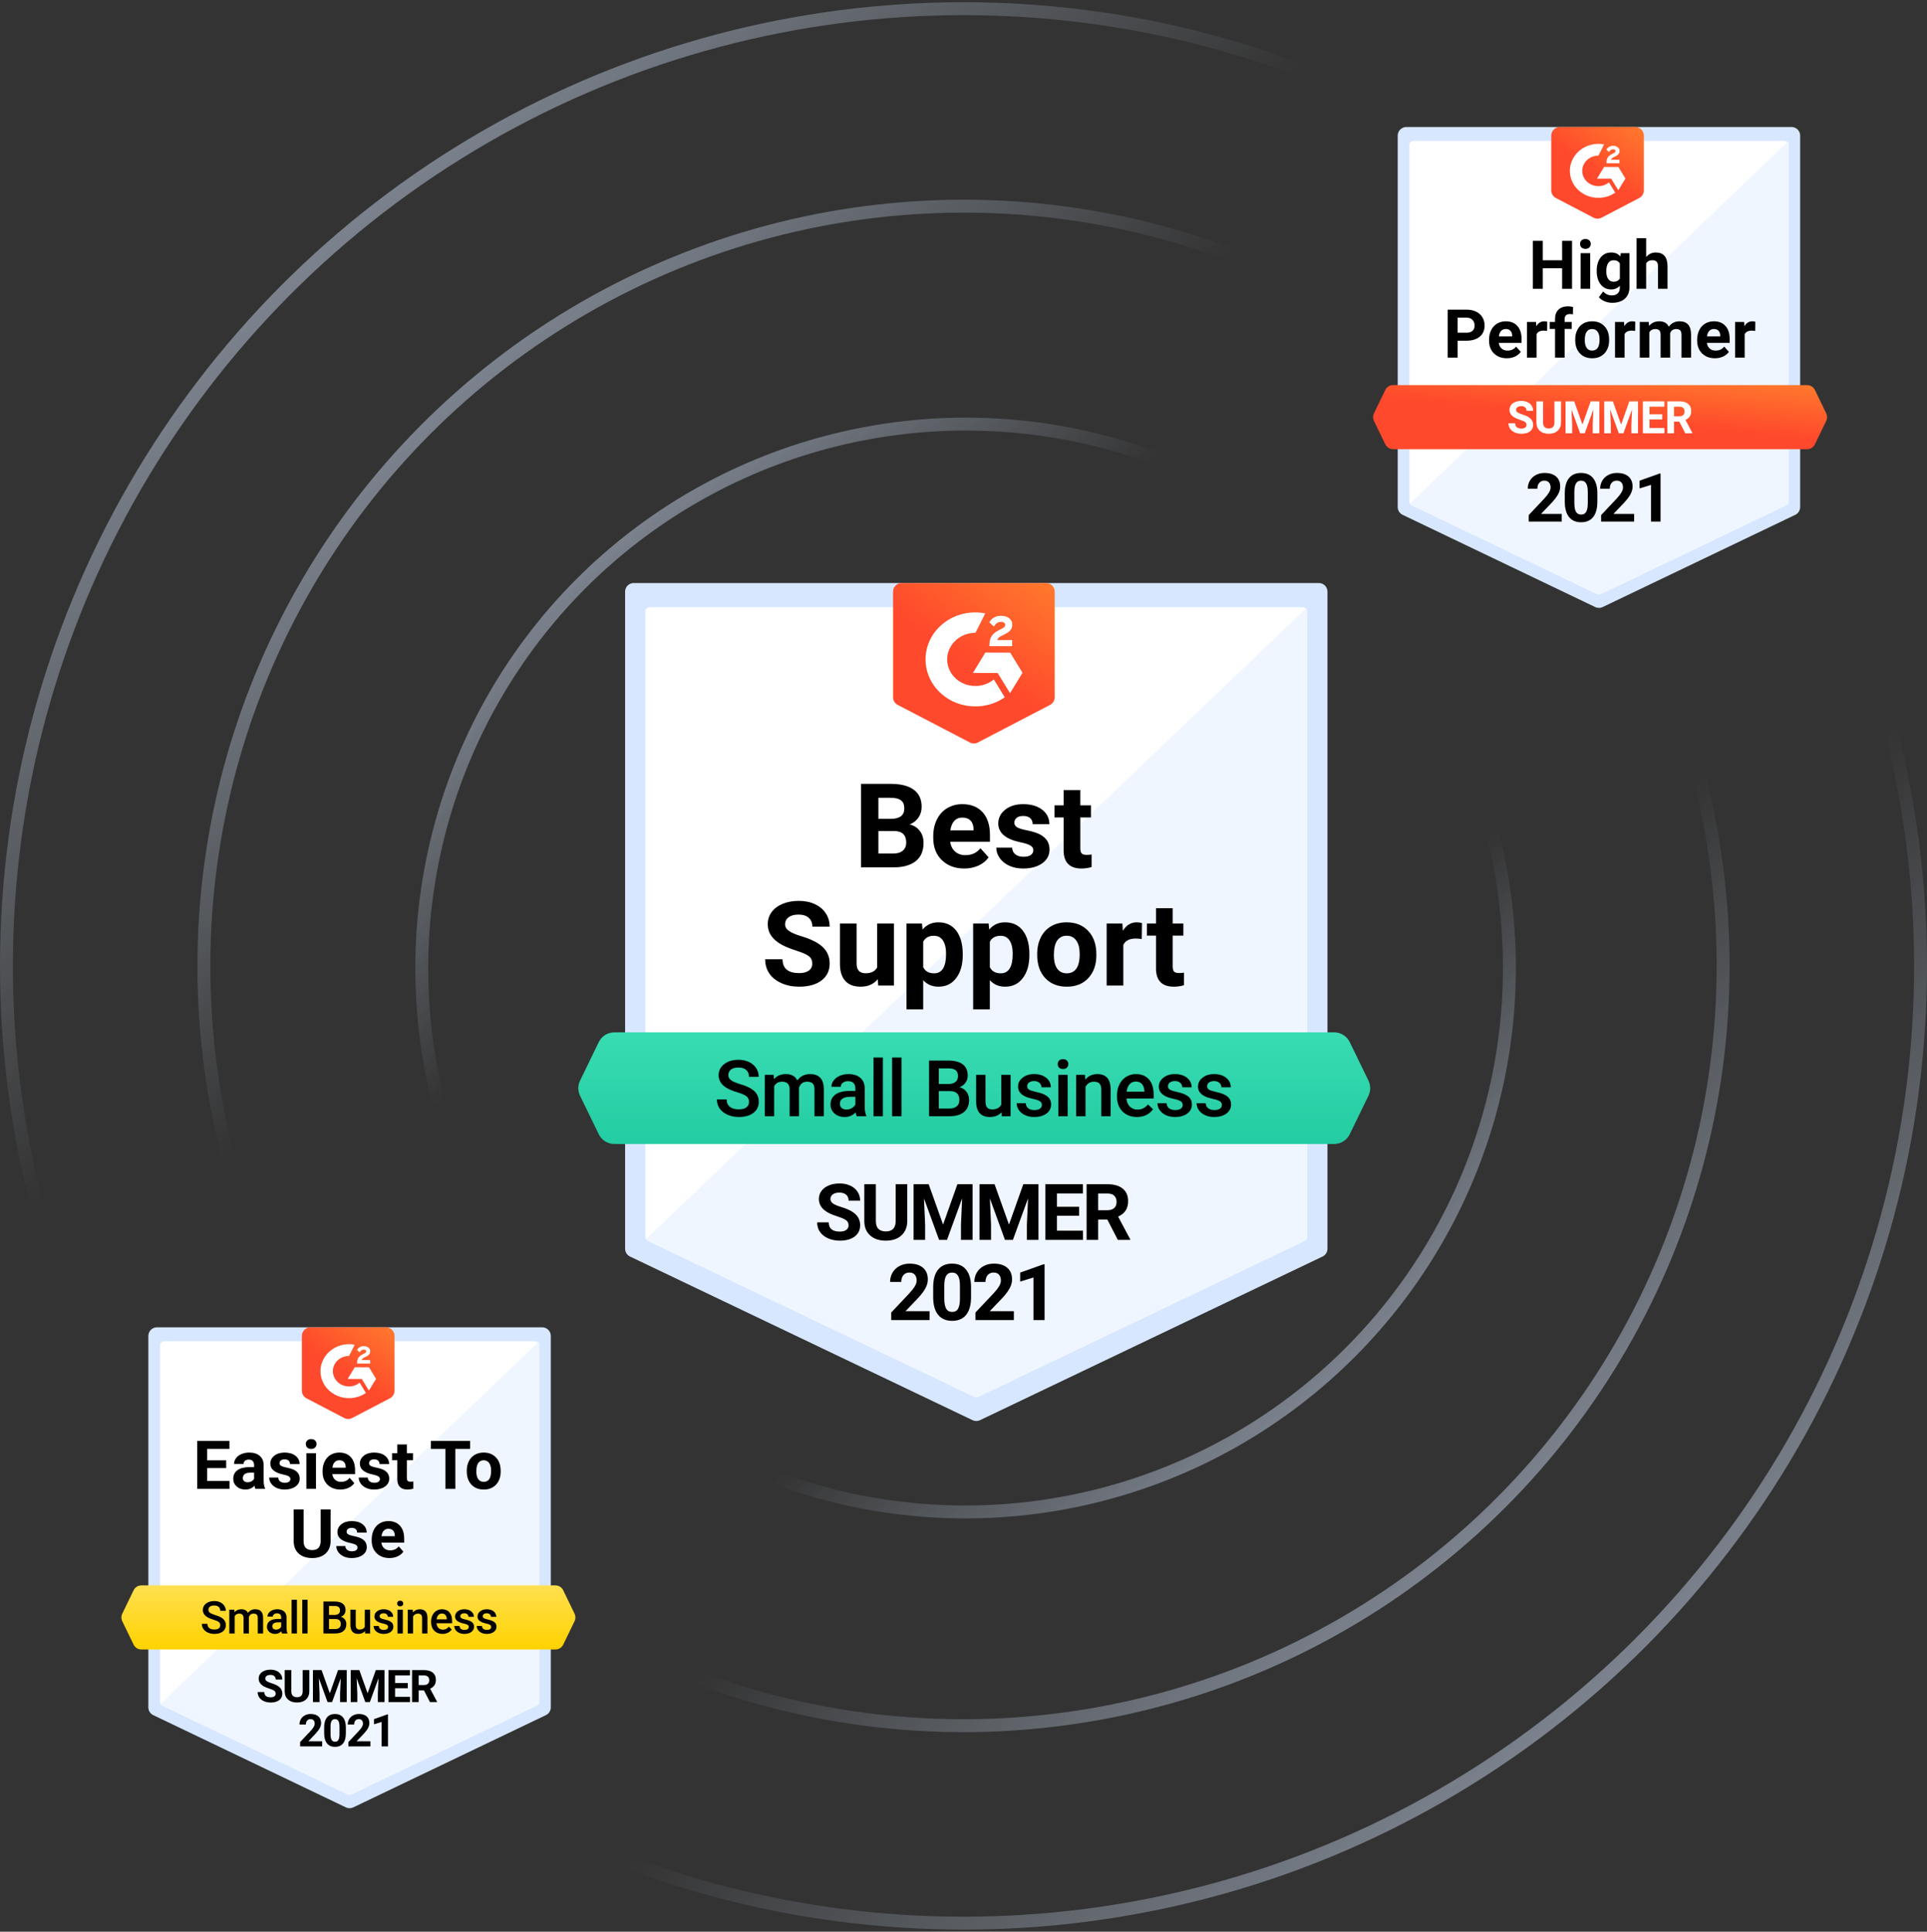 <svg width="448" height="449" viewBox="0 0 448 449" fill="none" xmlns="http://www.w3.org/2000/svg">
<rect x="0" y="0" width="448" height="449" fill="#333333" stroke="none"/>
<circle cx="224" cy="224.52" r="222.5" stroke="url(#paint0_linear)" stroke-width="3"/>
<circle cx="223.936" cy="224.456" r="176.662" stroke="url(#paint1_linear)" stroke-width="3"/>
<circle cx="224.417" cy="224.937" r="126.5" stroke="url(#paint2_linear)" stroke-width="3"/>
<circle cx="224" cy="224.52" r="222.5" transform="rotate(-180 224 224.52)" stroke="url(#paint3_linear)" stroke-width="3"/>
<circle cx="224.064" cy="224.584" r="176.662" transform="rotate(-180 224.064 224.584)" stroke="url(#paint4_linear)" stroke-width="3"/>
<circle cx="224.557" cy="225.077" r="126.5" transform="rotate(-180 224.557 225.077)" stroke="url(#paint5_linear)" stroke-width="3"/>
<path d="M147.327 135.52C146.222 135.52 145.327 136.415 145.327 137.52V290.261C145.327 291.031 145.769 291.733 146.465 292.065L226.11 330.108C226.655 330.369 227.289 330.369 227.834 330.108L307.48 292.065C308.175 291.733 308.617 291.031 308.617 290.261V137.52C308.617 136.415 307.722 135.52 306.617 135.52H147.327Z" fill="#D7E7FF"/>
<path d="M151.046 141.145C150.494 141.145 150.046 141.593 150.046 142.145V287.516C150.046 287.902 150.267 288.253 150.615 288.419L226.541 324.689C226.813 324.819 227.13 324.819 227.403 324.689L303.329 288.419C303.677 288.253 303.898 287.902 303.898 287.516V142.145C303.898 141.593 303.45 141.145 302.898 141.145H151.046Z" fill="white"/>
<path d="M303.615 141.414L150.171 288.026C150.265 288.186 150.405 288.319 150.58 288.402L226.562 324.699L226.566 324.701C226.823 324.822 227.12 324.822 227.377 324.701L227.38 324.699L303.362 288.402C303.689 288.246 303.897 287.917 303.897 287.557V142.082C303.897 141.821 303.789 141.584 303.615 141.414Z" fill="#F0F6FF"/>
<path d="M209.623 135.52C208.518 135.52 207.623 136.415 207.623 137.52V162.068C207.623 162.814 208.037 163.498 208.699 163.842L225.49 172.585C226.069 172.887 226.758 172.887 227.337 172.585L244.128 163.842C244.79 163.498 245.204 162.814 245.204 162.068V137.52C245.204 136.415 244.309 135.52 243.204 135.52H209.623Z" fill="url(#paint6_linear)"/>
<path fill-rule="evenodd" clip-rule="evenodd" d="M226.056 142.365C222.462 142.56 219.154 144.35 217.12 147.203C216.745 147.727 216.271 148.566 216.029 149.132C215.102 151.3 214.924 153.65 215.516 155.912C216.14 158.298 217.586 160.386 219.685 161.933C219.994 162.161 220.641 162.57 220.99 162.758C222.464 163.555 224.1 164.03 225.851 164.169C226.214 164.198 227.242 164.198 227.629 164.17C229.365 164.041 231.012 163.564 232.497 162.76C232.794 162.599 233.388 162.238 233.543 162.124L233.597 162.084L232.331 160.012C231.635 158.873 231.062 157.938 231.059 157.934C231.056 157.931 230.944 158.01 230.811 158.111C229.921 158.785 228.822 159.233 227.657 159.398C227.27 159.453 226.454 159.464 226.05 159.419C225.44 159.353 224.909 159.231 224.391 159.039C221.365 157.916 219.664 154.926 220.354 151.943C220.56 151.053 221.03 150.13 221.65 149.397C221.853 149.156 222.384 148.654 222.64 148.462C223.128 148.093 223.797 147.727 224.368 147.515C225.044 147.265 225.672 147.143 226.563 147.09L226.785 147.077L227.924 144.826C228.55 143.589 229.058 142.572 229.053 142.567C229.036 142.551 228.396 142.453 228.082 142.42C227.393 142.345 226.741 142.328 226.056 142.365ZM232.113 143.17C231.284 143.311 230.471 143.852 230.088 144.517L230.009 144.655L230.54 145.157C230.895 145.492 231.078 145.65 231.089 145.631C231.099 145.616 231.159 145.518 231.223 145.413C231.454 145.035 231.811 144.746 232.195 144.623C232.425 144.55 232.819 144.523 233.035 144.566C233.454 144.648 233.709 144.9 233.71 145.234C233.711 145.512 233.567 145.736 233.253 145.948C233.17 146.004 232.853 146.17 232.548 146.318C231.74 146.71 231.356 146.961 230.951 147.363C230.343 147.968 230.066 148.69 230.028 149.777L230.013 150.19H232.668H235.322V149.485V148.779H233.604H231.885L231.901 148.707C231.956 148.459 232.208 148.157 232.519 147.967C232.603 147.916 232.918 147.754 233.22 147.607C233.827 147.311 234.124 147.149 234.357 146.984C234.847 146.637 235.146 146.247 235.279 145.78C235.325 145.62 235.333 145.539 235.333 145.218C235.334 144.781 235.306 144.648 235.147 144.336C234.845 143.744 234.127 143.3 233.256 143.167C232.987 143.126 232.362 143.127 232.113 143.17ZM227.638 154.04C226.848 155.333 226.198 156.4 226.194 156.411C226.189 156.422 227.357 156.431 229.067 156.431L231.947 156.432L233.381 158.781C234.169 160.072 234.818 161.126 234.822 161.122C234.826 161.117 235.481 160.05 236.276 158.749L237.722 156.385L236.903 155.046C236.453 154.31 235.809 153.256 235.471 152.704L234.858 151.701L231.966 151.696L229.074 151.69L227.638 154.04Z" fill="white"/>
<path d="M310.193 239.966C311.724 239.966 313.121 240.84 313.791 242.217L318.15 251.188C318.687 252.292 318.687 253.581 318.15 254.685L313.791 263.655C313.121 265.032 311.724 265.907 310.193 265.907H142.807C141.276 265.907 139.879 265.032 139.209 263.655L134.85 254.685C134.313 253.581 134.313 252.292 134.85 251.188L139.209 242.217C139.879 240.84 141.276 239.966 142.807 239.966H310.193Z" fill="url(#paint7_linear)"/>
<path d="M200.187 201.614V182.201H207.033C209.405 182.201 211.204 182.654 212.43 183.561C213.656 184.459 214.269 185.779 214.269 187.521C214.269 188.472 214.023 189.312 213.53 190.041C213.038 190.761 212.354 191.29 211.477 191.628C212.479 191.877 213.266 192.379 213.839 193.134C214.421 193.89 214.712 194.814 214.712 195.908C214.712 197.774 214.112 199.188 212.913 200.148C211.714 201.108 210.004 201.596 207.785 201.614H200.187ZM204.214 193.161V198.401H207.664C208.613 198.401 209.351 198.179 209.879 197.734C210.416 197.281 210.685 196.659 210.685 195.868C210.685 194.09 209.758 193.188 207.906 193.161H204.214ZM204.214 190.334H207.194C209.226 190.299 210.242 189.494 210.242 187.921C210.242 187.041 209.982 186.41 209.463 186.028C208.953 185.637 208.143 185.441 207.033 185.441H204.214V190.334Z" fill="black"/>
<path d="M224.175 201.881C222.046 201.881 220.309 201.232 218.967 199.934C217.634 198.636 216.967 196.908 216.967 194.748V194.374C216.967 192.925 217.249 191.632 217.813 190.494C218.376 189.348 219.173 188.468 220.202 187.854C221.24 187.232 222.421 186.921 223.746 186.921C225.733 186.921 227.294 187.543 228.431 188.788C229.576 190.032 230.149 191.797 230.149 194.081V195.654H220.9C221.025 196.596 221.401 197.352 222.028 197.921C222.663 198.49 223.464 198.774 224.431 198.774C225.925 198.774 227.093 198.236 227.934 197.161L229.84 199.281C229.259 200.099 228.471 200.739 227.478 201.201C226.484 201.654 225.384 201.881 224.175 201.881ZM223.732 190.041C222.963 190.041 222.336 190.299 221.853 190.814C221.379 191.33 221.075 192.068 220.94 193.028H226.337V192.721C226.319 191.868 226.086 191.21 225.639 190.748C225.191 190.277 224.556 190.041 223.732 190.041Z" fill="black"/>
<path d="M240.23 197.628C240.23 197.156 239.993 196.788 239.519 196.521C239.054 196.245 238.302 196.001 237.264 195.788C233.809 195.068 232.082 193.61 232.082 191.414C232.082 190.134 232.615 189.068 233.68 188.214C234.753 187.352 236.154 186.921 237.881 186.921C239.725 186.921 241.197 187.352 242.298 188.214C243.407 189.077 243.962 190.197 243.962 191.574H240.083C240.083 191.023 239.904 190.57 239.546 190.214C239.188 189.85 238.628 189.668 237.868 189.668C237.214 189.668 236.709 189.814 236.351 190.108C235.993 190.401 235.814 190.774 235.814 191.228C235.814 191.654 236.015 192.001 236.418 192.268C236.83 192.525 237.519 192.752 238.485 192.948C239.452 193.134 240.266 193.348 240.928 193.588C242.978 194.334 244.002 195.628 244.002 197.468C244.002 198.783 243.434 199.85 242.298 200.668C241.161 201.476 239.693 201.881 237.895 201.881C236.678 201.881 235.595 201.668 234.646 201.241C233.706 200.805 232.968 200.214 232.431 199.468C231.894 198.712 231.626 197.899 231.626 197.028H235.304C235.34 197.712 235.595 198.236 236.069 198.601C236.543 198.965 237.179 199.148 237.975 199.148C238.718 199.148 239.277 199.01 239.653 198.734C240.038 198.45 240.23 198.081 240.23 197.628Z" fill="black"/>
<path d="M251.157 183.641V187.188H253.641V190.014H251.157V197.214C251.157 197.748 251.26 198.13 251.466 198.361C251.672 198.592 252.066 198.708 252.647 198.708C253.077 198.708 253.457 198.676 253.788 198.614V201.534C253.028 201.765 252.245 201.881 251.439 201.881C248.719 201.881 247.332 200.516 247.278 197.788V190.014H245.157V187.188H247.278V183.641H251.157Z" fill="black"/>
<path d="M188.844 223.987C188.844 223.231 188.575 222.653 188.039 222.253C187.502 221.844 186.535 221.418 185.139 220.973C183.743 220.52 182.638 220.076 181.823 219.64C179.604 218.449 178.494 216.844 178.494 214.827C178.494 213.778 178.79 212.845 179.38 212.027C179.98 211.2 180.834 210.556 181.944 210.093C183.063 209.631 184.316 209.4 185.703 209.4C187.099 209.4 188.343 209.653 189.435 210.16C190.526 210.658 191.372 211.365 191.972 212.28C192.58 213.196 192.885 214.236 192.885 215.4H188.857C188.857 214.511 188.575 213.822 188.012 213.333C187.448 212.836 186.656 212.587 185.636 212.587C184.651 212.587 183.886 212.796 183.34 213.213C182.794 213.622 182.521 214.165 182.521 214.84C182.521 215.471 182.839 216 183.474 216.427C184.119 216.853 185.063 217.253 186.307 217.627C188.598 218.311 190.267 219.16 191.314 220.173C192.361 221.187 192.885 222.449 192.885 223.96C192.885 225.64 192.245 226.96 190.965 227.92C189.685 228.871 187.962 229.346 185.797 229.346C184.293 229.346 182.924 229.075 181.689 228.533C180.454 227.982 179.51 227.231 178.857 226.28C178.212 225.329 177.89 224.227 177.89 222.973H181.931C181.931 225.115 183.219 226.187 185.797 226.187C186.754 226.187 187.502 225.995 188.039 225.613C188.575 225.222 188.844 224.68 188.844 223.987Z" fill="black"/>
<path d="M204.067 227.613C203.109 228.769 201.785 229.346 200.093 229.346C198.536 229.346 197.346 228.902 196.522 228.013C195.708 227.124 195.292 225.822 195.274 224.107V214.653H199.153V223.973C199.153 225.475 199.843 226.227 201.221 226.227C202.536 226.227 203.44 225.773 203.932 224.867V214.653H207.825V229.08H204.174L204.067 227.613Z" fill="black"/>
<path d="M223.826 222C223.826 224.222 223.316 226.004 222.296 227.347C221.285 228.68 219.916 229.346 218.188 229.346C216.721 229.346 215.535 228.84 214.631 227.827V234.626H210.752V214.653H214.349L214.483 216.067C215.423 214.947 216.649 214.387 218.162 214.387C219.951 214.387 221.343 215.045 222.336 216.36C223.33 217.676 223.826 219.489 223.826 221.8V222ZM219.947 221.72C219.947 220.378 219.705 219.342 219.222 218.613C218.748 217.884 218.054 217.52 217.141 217.52C215.924 217.52 215.088 217.982 214.631 218.907V224.813C215.105 225.764 215.951 226.24 217.168 226.24C219.021 226.24 219.947 224.733 219.947 221.72Z" fill="black"/>
<path d="M239.318 222C239.318 224.222 238.807 226.004 237.787 227.347C236.776 228.68 235.407 229.346 233.68 229.346C232.212 229.346 231.026 228.84 230.122 227.827V234.626H226.243V214.653H229.84L229.975 216.067C230.914 214.947 232.14 214.387 233.653 214.387C235.443 214.387 236.834 215.045 237.827 216.36C238.821 217.676 239.318 219.489 239.318 221.8V222ZM235.438 221.72C235.438 220.378 235.196 219.342 234.713 218.613C234.239 217.884 233.545 217.52 232.632 217.52C231.415 217.52 230.579 217.982 230.122 218.907V224.813C230.597 225.764 231.442 226.24 232.659 226.24C234.512 226.24 235.438 224.733 235.438 221.72Z" fill="black"/>
<path d="M241.13 221.733C241.13 220.302 241.407 219.027 241.962 217.907C242.517 216.787 243.313 215.92 244.351 215.307C245.399 214.693 246.611 214.387 247.989 214.387C249.949 214.387 251.547 214.982 252.782 216.173C254.026 217.364 254.719 218.982 254.862 221.027L254.889 222.013C254.889 224.227 254.267 226.004 253.023 227.347C251.779 228.68 250.11 229.346 248.016 229.346C245.922 229.346 244.249 228.68 242.996 227.347C241.752 226.013 241.13 224.2 241.13 221.907V221.733ZM245.009 222.013C245.009 223.382 245.269 224.431 245.788 225.16C246.307 225.88 247.05 226.24 248.016 226.24C248.956 226.24 249.69 225.884 250.218 225.173C250.746 224.453 251.01 223.307 251.01 221.733C251.01 220.391 250.746 219.351 250.218 218.613C249.69 217.876 248.947 217.507 247.989 217.507C247.041 217.507 246.307 217.876 245.788 218.613C245.269 219.342 245.009 220.476 245.009 222.013Z" fill="black"/>
<path d="M265.44 218.267C264.912 218.196 264.447 218.16 264.044 218.16C262.577 218.16 261.614 218.653 261.158 219.64V229.08H257.279V214.653H260.943L261.051 216.373C261.829 215.049 262.908 214.387 264.286 214.387C264.715 214.387 265.118 214.445 265.494 214.56L265.44 218.267Z" fill="black"/>
<path d="M272.635 211.107V214.653H275.119V217.48H272.635V224.68C272.635 225.213 272.738 225.595 272.944 225.827C273.15 226.058 273.544 226.173 274.125 226.173C274.555 226.173 274.935 226.142 275.267 226.08V229C274.506 229.231 273.723 229.346 272.917 229.346C270.197 229.346 268.81 227.982 268.756 225.253V217.48H266.635V214.653H268.756V211.107H272.635Z" fill="black"/>
<path d="M197.279 284.807C197.279 284.303 197.1 283.918 196.742 283.651C196.384 283.379 195.74 283.094 194.809 282.798C193.878 282.496 193.142 282.199 192.599 281.909C191.119 281.115 190.379 280.045 190.379 278.7C190.379 278.001 190.576 277.379 190.97 276.834C191.37 276.283 191.939 275.853 192.679 275.545C193.425 275.237 194.26 275.083 195.185 275.083C196.116 275.083 196.945 275.251 197.673 275.589C198.401 275.921 198.965 276.392 199.364 277.002C199.77 277.613 199.973 278.306 199.973 279.082H197.288C197.288 278.49 197.1 278.031 196.724 277.705C196.348 277.373 195.82 277.207 195.14 277.207C194.484 277.207 193.974 277.346 193.61 277.625C193.246 277.897 193.064 278.259 193.064 278.709C193.064 279.13 193.276 279.482 193.699 279.767C194.129 280.051 194.758 280.318 195.588 280.567C197.115 281.023 198.228 281.589 198.926 282.265C199.624 282.94 199.973 283.782 199.973 284.789C199.973 285.909 199.546 286.789 198.693 287.429C197.84 288.063 196.691 288.38 195.248 288.38C194.245 288.38 193.333 288.199 192.509 287.838C191.686 287.47 191.056 286.97 190.621 286.336C190.191 285.702 189.977 284.967 189.977 284.131H192.67C192.67 285.559 193.529 286.273 195.248 286.273C195.886 286.273 196.384 286.146 196.742 285.891C197.1 285.63 197.279 285.269 197.279 284.807Z" fill="black"/>
<path d="M210.927 275.26V283.785C210.927 285.201 210.48 286.321 209.585 287.145C208.696 287.968 207.479 288.38 205.934 288.38C204.412 288.38 203.204 287.98 202.309 287.18C201.414 286.38 200.958 285.281 200.94 283.882V275.26H203.625V283.802C203.625 284.65 203.828 285.269 204.233 285.66C204.645 286.045 205.212 286.238 205.934 286.238C207.443 286.238 208.21 285.45 208.234 283.873V275.26H210.927Z" fill="black"/>
<path d="M215.904 275.26L219.251 284.647L222.58 275.26H226.106V288.202H223.412V284.665L223.681 278.558L220.164 288.202H218.32L214.812 278.567L215.081 284.665V288.202H212.396V275.26H215.904Z" fill="black"/>
<path d="M231.226 275.26L234.573 284.647L237.902 275.26H241.428V288.202H238.734V284.665L239.003 278.558L235.485 288.202H233.642L230.134 278.567L230.402 284.665V288.202H227.718V275.26H231.226Z" fill="black"/>
<path d="M250.879 282.594H245.724V286.06H251.774V288.202H243.039V275.26H251.756V277.42H245.724V280.505H250.879V282.594Z" fill="black"/>
<path d="M257.439 283.465H255.3V288.202H252.616V275.26H257.457C258.996 275.26 260.184 275.601 261.019 276.283C261.854 276.964 262.272 277.927 262.272 279.171C262.272 280.054 262.078 280.792 261.69 281.385C261.308 281.971 260.727 282.439 259.945 282.789L262.764 288.078V288.202H259.882L257.439 283.465ZM255.3 281.305H257.466C258.14 281.305 258.662 281.136 259.032 280.798C259.402 280.454 259.587 279.983 259.587 279.385C259.587 278.774 259.411 278.294 259.059 277.945C258.713 277.595 258.179 277.42 257.457 277.42H255.3V281.305Z" fill="black"/>
<path d="M216.127 306.84H207.196V305.08L211.411 300.618C211.989 299.989 212.416 299.441 212.69 298.973C212.971 298.505 213.111 298.061 213.111 297.64C213.111 297.065 212.965 296.615 212.672 296.289C212.38 295.957 211.963 295.791 211.42 295.791C210.835 295.791 210.373 295.992 210.032 296.395C209.698 296.792 209.531 297.317 209.531 297.969H206.936C206.936 297.181 207.124 296.461 207.5 295.809C207.882 295.157 208.419 294.647 209.111 294.28C209.803 293.907 210.587 293.72 211.464 293.72C212.807 293.72 213.848 294.04 214.588 294.68C215.333 295.32 215.706 296.224 215.706 297.391C215.706 298.031 215.539 298.683 215.205 299.346C214.871 300.01 214.298 300.784 213.487 301.666L210.525 304.769H216.127V306.84Z" fill="black"/>
<path d="M225.757 301.489C225.757 303.278 225.384 304.647 224.638 305.595C223.893 306.543 222.801 307.017 221.363 307.017C219.943 307.017 218.857 306.552 218.105 305.622C217.354 304.692 216.969 303.358 216.951 301.622V299.24C216.951 297.432 217.327 296.061 218.079 295.124C218.836 294.188 219.925 293.72 221.345 293.72C222.765 293.72 223.851 294.185 224.603 295.115C225.354 296.04 225.739 297.37 225.757 299.107V301.489ZM223.171 298.875C223.171 297.803 223.021 297.024 222.723 296.538C222.431 296.046 221.971 295.8 221.345 295.8C220.736 295.8 220.286 296.034 219.994 296.502C219.707 296.964 219.555 297.69 219.537 298.68V301.826C219.537 302.881 219.68 303.666 219.967 304.182C220.259 304.692 220.725 304.946 221.363 304.946C221.995 304.946 222.452 304.7 222.732 304.209C223.013 303.717 223.159 302.964 223.171 301.951V298.875Z" fill="black"/>
<path d="M235.709 306.84H226.778V305.08L230.993 300.618C231.572 299.989 231.998 299.441 232.273 298.973C232.553 298.505 232.693 298.061 232.693 297.64C232.693 297.065 232.547 296.615 232.255 296.289C231.962 295.957 231.545 295.791 231.002 295.791C230.417 295.791 229.955 295.992 229.615 296.395C229.281 296.792 229.114 297.317 229.114 297.969H226.518C226.518 297.181 226.706 296.461 227.082 295.809C227.464 295.157 228.001 294.647 228.693 294.28C229.385 293.907 230.17 293.72 231.047 293.72C232.389 293.72 233.43 294.04 234.17 294.68C234.916 295.32 235.289 296.224 235.289 297.391C235.289 298.031 235.122 298.683 234.787 299.346C234.453 300.01 233.881 300.784 233.069 301.666L230.107 304.769H235.709V306.84Z" fill="black"/>
<path d="M242.851 306.84H240.265V296.938L237.178 297.889V295.8L242.574 293.88H242.851V306.84Z" fill="black"/>
<path d="M174.139 256.126C174.139 255.557 173.936 255.119 173.531 254.81C173.131 254.502 172.406 254.191 171.356 253.877C170.306 253.563 169.471 253.213 168.85 252.828C167.663 252.088 167.069 251.122 167.069 249.931C167.069 248.888 167.496 248.028 168.349 247.353C169.208 246.677 170.321 246.339 171.687 246.339C172.594 246.339 173.402 246.505 174.112 246.837C174.822 247.169 175.38 247.643 175.786 248.259C176.191 248.87 176.394 249.548 176.394 250.295H174.139C174.139 249.619 173.924 249.092 173.495 248.713C173.071 248.328 172.463 248.135 171.669 248.135C170.929 248.135 170.354 248.292 169.942 248.606C169.536 248.92 169.333 249.359 169.333 249.922C169.333 250.396 169.554 250.793 169.996 251.113C170.437 251.427 171.165 251.735 172.179 252.037C173.193 252.333 174.008 252.674 174.622 253.059C175.237 253.439 175.687 253.877 175.974 254.375C176.26 254.867 176.403 255.445 176.403 256.108C176.403 257.187 175.986 258.046 175.15 258.686C174.321 259.32 173.193 259.637 171.768 259.637C170.825 259.637 169.957 259.465 169.163 259.121C168.376 258.772 167.761 258.292 167.32 257.682C166.884 257.071 166.667 256.36 166.667 255.548H168.931C168.931 256.283 169.175 256.852 169.664 257.255C170.154 257.658 170.855 257.859 171.768 257.859C172.555 257.859 173.146 257.702 173.539 257.388C173.939 257.068 174.139 256.647 174.139 256.126Z" fill="black"/>
<path d="M179.858 249.842L179.921 250.846C180.601 250.058 181.532 249.664 182.713 249.664C184.007 249.664 184.893 250.156 185.371 251.139C186.075 250.156 187.065 249.664 188.342 249.664C189.41 249.664 190.203 249.957 190.722 250.544C191.247 251.131 191.516 251.996 191.528 253.139V259.459H189.353V253.202C189.353 252.591 189.219 252.144 188.95 251.859C188.682 251.575 188.237 251.433 187.617 251.433C187.122 251.433 186.716 251.566 186.4 251.833C186.09 252.093 185.872 252.437 185.747 252.864L185.756 259.459H183.581V253.13C183.551 251.999 182.969 251.433 181.836 251.433C180.965 251.433 180.347 251.785 179.983 252.49V259.459H177.809V249.842H179.858Z" fill="black"/>
<path d="M199.18 259.459C199.084 259.276 199.001 258.976 198.929 258.562C198.237 259.279 197.39 259.637 196.388 259.637C195.415 259.637 194.622 259.361 194.007 258.81C193.393 258.259 193.085 257.578 193.085 256.766C193.085 255.741 193.467 254.956 194.231 254.41C195 253.859 196.098 253.584 197.524 253.584H198.858V252.953C198.858 252.455 198.717 252.058 198.437 251.762C198.157 251.459 197.73 251.308 197.157 251.308C196.662 251.308 196.256 251.433 195.94 251.682C195.624 251.925 195.466 252.236 195.466 252.615H193.291C193.291 252.088 193.467 251.596 193.819 251.139C194.171 250.677 194.648 250.316 195.251 250.055C195.86 249.794 196.537 249.664 197.282 249.664C198.416 249.664 199.32 249.948 199.994 250.517C200.668 251.08 201.014 251.874 201.032 252.899V257.237C201.032 258.102 201.154 258.793 201.399 259.308V259.459H199.18ZM196.79 257.904C197.22 257.904 197.623 257.8 197.998 257.593C198.38 257.385 198.667 257.107 198.858 256.757V254.944H197.685C196.88 254.944 196.274 255.083 195.868 255.362C195.463 255.64 195.26 256.034 195.26 256.544C195.26 256.959 195.397 257.29 195.672 257.539C195.952 257.782 196.325 257.904 196.79 257.904Z" fill="black"/>
<path d="M205.257 259.459H203.082V245.806H205.257V259.459Z" fill="black"/>
<path d="M209.579 259.459H207.405V245.806H209.579V259.459Z" fill="black"/>
<path d="M215.997 259.459V246.517H220.462C221.936 246.517 223.058 246.811 223.827 247.397C224.597 247.984 224.982 248.858 224.982 250.019C224.982 250.612 224.821 251.145 224.498 251.619C224.176 252.093 223.705 252.461 223.084 252.722C223.788 252.911 224.331 253.27 224.713 253.797C225.101 254.319 225.295 254.947 225.295 255.682C225.295 256.896 224.901 257.83 224.114 258.482C223.332 259.133 222.21 259.459 220.749 259.459H215.997ZM218.261 253.619V257.664H220.776C221.486 257.664 222.04 257.489 222.44 257.139C222.84 256.79 223.04 256.304 223.04 255.682C223.04 254.336 222.348 253.649 220.964 253.619H218.261ZM218.261 251.966H220.48C221.184 251.966 221.733 251.809 222.127 251.495C222.527 251.175 222.727 250.725 222.727 250.144C222.727 249.504 222.542 249.042 222.172 248.757C221.808 248.473 221.238 248.331 220.462 248.331H218.261V251.966Z" fill="black"/>
<path d="M232.848 258.517C232.21 259.264 231.303 259.637 230.128 259.637C229.078 259.637 228.281 259.332 227.738 258.721C227.201 258.111 226.933 257.228 226.933 256.073V249.842H229.108V256.046C229.108 257.267 229.618 257.877 230.638 257.877C231.694 257.877 232.407 257.501 232.777 256.748V249.842H234.951V259.459H232.902L232.848 258.517Z" fill="black"/>
<path d="M242.228 256.846C242.228 256.461 242.066 256.167 241.744 255.966C241.428 255.765 240.9 255.587 240.16 255.433C239.421 255.279 238.803 255.083 238.308 254.846C237.222 254.325 236.679 253.569 236.679 252.579C236.679 251.75 237.031 251.056 237.735 250.499C238.439 249.942 239.334 249.664 240.42 249.664C241.577 249.664 242.511 249.948 243.221 250.517C243.937 251.086 244.295 251.824 244.295 252.73H242.12C242.12 252.316 241.965 251.972 241.655 251.699C241.345 251.421 240.933 251.282 240.42 251.282C239.943 251.282 239.552 251.391 239.247 251.611C238.949 251.83 238.8 252.123 238.8 252.49C238.8 252.822 238.94 253.08 239.221 253.264C239.501 253.448 240.068 253.634 240.921 253.824C241.774 254.008 242.442 254.23 242.926 254.49C243.415 254.745 243.776 255.053 244.008 255.415C244.247 255.776 244.366 256.215 244.366 256.73C244.366 257.596 244.005 258.298 243.284 258.837C242.562 259.37 241.616 259.637 240.447 259.637C239.653 259.637 238.946 259.495 238.326 259.21C237.705 258.926 237.222 258.535 236.876 258.037C236.53 257.539 236.357 257.003 236.357 256.428H238.469C238.499 256.938 238.693 257.332 239.051 257.61C239.409 257.883 239.883 258.019 240.474 258.019C241.046 258.019 241.482 257.913 241.78 257.699C242.078 257.48 242.228 257.196 242.228 256.846Z" fill="black"/>
<path d="M248.215 259.459H246.04V249.842H248.215V259.459ZM245.906 247.344C245.906 247.012 246.01 246.737 246.219 246.517C246.434 246.298 246.738 246.188 247.132 246.188C247.526 246.188 247.83 246.298 248.045 246.517C248.26 246.737 248.367 247.012 248.367 247.344C248.367 247.67 248.26 247.942 248.045 248.162C247.83 248.375 247.526 248.482 247.132 248.482C246.738 248.482 246.434 248.375 246.219 248.162C246.01 247.942 245.906 247.67 245.906 247.344Z" fill="black"/>
<path d="M252.242 249.842L252.305 250.953C253.021 250.093 253.961 249.664 255.124 249.664C257.141 249.664 258.167 250.811 258.203 253.104V259.459H256.028V253.228C256.028 252.618 255.894 252.168 255.625 251.877C255.363 251.581 254.93 251.433 254.328 251.433C253.451 251.433 252.797 251.827 252.368 252.615V259.459H250.193V249.842H252.242Z" fill="black"/>
<path d="M264.324 259.637C262.946 259.637 261.827 259.207 260.968 258.348C260.115 257.483 259.689 256.333 259.689 254.899V254.633C259.689 253.673 259.873 252.816 260.243 252.064C260.619 251.305 261.144 250.716 261.818 250.295C262.493 249.874 263.244 249.664 264.074 249.664C265.392 249.664 266.409 250.082 267.125 250.917C267.847 251.753 268.208 252.935 268.208 254.464V255.335H261.881C261.947 256.129 262.212 256.757 262.678 257.219C263.149 257.682 263.74 257.913 264.45 257.913C265.446 257.913 266.257 257.513 266.884 256.713L268.056 257.824C267.668 258.399 267.149 258.846 266.499 259.166C265.855 259.48 265.13 259.637 264.324 259.637ZM264.065 251.397C263.468 251.397 262.985 251.605 262.615 252.019C262.251 252.434 262.018 253.012 261.917 253.753H266.06V253.593C266.013 252.87 265.819 252.325 265.479 251.957C265.139 251.584 264.667 251.397 264.065 251.397Z" fill="black"/>
<path d="M274.965 256.846C274.965 256.461 274.804 256.167 274.482 255.966C274.166 255.765 273.638 255.587 272.898 255.433C272.158 255.279 271.541 255.083 271.045 254.846C269.96 254.325 269.417 253.569 269.417 252.579C269.417 251.75 269.769 251.056 270.473 250.499C271.177 249.942 272.072 249.664 273.157 249.664C274.315 249.664 275.249 249.948 275.959 250.517C276.675 251.086 277.032 251.824 277.032 252.73H274.858C274.858 252.316 274.703 251.972 274.392 251.699C274.082 251.421 273.671 251.282 273.157 251.282C272.68 251.282 272.289 251.391 271.985 251.611C271.687 251.83 271.538 252.123 271.538 252.49C271.538 252.822 271.678 253.08 271.958 253.264C272.239 253.448 272.805 253.634 273.659 253.824C274.512 254.008 275.18 254.23 275.663 254.49C276.152 254.745 276.513 255.053 276.746 255.415C276.985 255.776 277.104 256.215 277.104 256.73C277.104 257.596 276.743 258.298 276.021 258.837C275.299 259.37 274.354 259.637 273.184 259.637C272.391 259.637 271.684 259.495 271.063 259.21C270.443 258.926 269.96 258.535 269.614 258.037C269.268 257.539 269.095 257.003 269.095 256.428H271.207C271.236 256.938 271.43 257.332 271.788 257.61C272.146 257.883 272.621 258.019 273.211 258.019C273.784 258.019 274.219 257.913 274.518 257.699C274.816 257.48 274.965 257.196 274.965 256.846Z" fill="black"/>
<path d="M284.067 256.846C284.067 256.461 283.906 256.167 283.584 255.966C283.267 255.765 282.739 255.587 282 255.433C281.26 255.279 280.642 255.083 280.147 254.846C279.061 254.325 278.518 253.569 278.518 252.579C278.518 251.75 278.87 251.056 279.574 250.499C280.278 249.942 281.173 249.664 282.259 249.664C283.417 249.664 284.35 249.948 285.06 250.517C285.776 251.086 286.134 251.824 286.134 252.73H283.96C283.96 252.316 283.804 251.972 283.494 251.699C283.184 251.421 282.772 251.282 282.259 251.282C281.782 251.282 281.391 251.391 281.087 251.611C280.789 251.83 280.639 252.123 280.639 252.49C280.639 252.822 280.78 253.08 281.06 253.264C281.34 253.448 281.907 253.634 282.76 253.824C283.613 254.008 284.282 254.23 284.765 254.49C285.254 254.745 285.615 255.053 285.848 255.415C286.086 255.776 286.206 256.215 286.206 256.73C286.206 257.596 285.845 258.298 285.123 258.837C284.401 259.37 283.455 259.637 282.286 259.637C281.493 259.637 280.786 259.495 280.165 259.21C279.545 258.926 279.061 258.535 278.715 258.037C278.369 257.539 278.196 257.003 278.196 256.428H280.308C280.338 256.938 280.532 257.332 280.89 257.61C281.248 257.883 281.722 258.019 282.313 258.019C282.886 258.019 283.321 257.913 283.619 257.699C283.918 257.48 284.067 257.196 284.067 256.846Z" fill="black"/>
<path d="M36.49 308.52C35.385 308.52 34.49 309.415 34.49 310.52V396.861C34.49 397.631 34.932 398.333 35.626 398.665L80.407 420.106C80.953 420.368 81.588 420.368 82.134 420.106L126.915 398.665C127.609 398.333 128.051 397.631 128.051 396.861V310.52C128.051 309.415 127.156 308.52 126.051 308.52H36.49Z" fill="#D7E7FF"/>
<path d="M38.194 311.751C37.642 311.751 37.194 312.199 37.194 312.751V395.553C37.194 395.938 37.415 396.289 37.762 396.455L80.838 417.083C81.112 417.213 81.429 417.213 81.702 417.083L124.779 396.455C125.126 396.289 125.347 395.938 125.347 395.553V312.751C125.347 312.199 124.899 311.751 124.347 311.751H38.194Z" fill="white"/>
<path d="M125.185 311.905L37.266 396.113C37.319 396.205 37.4 396.281 37.5 396.329L81.035 417.177L81.038 417.178C81.185 417.247 81.355 417.247 81.502 417.178L81.504 417.177L125.04 396.329C125.227 396.239 125.346 396.051 125.346 395.844V312.289C125.346 312.139 125.284 312.003 125.185 311.905Z" fill="#F0F6FF"/>
<path d="M129.135 368.51C129.902 368.51 130.6 368.948 130.935 369.638L133.577 375.087C133.844 375.638 133.844 376.281 133.577 376.832L130.935 382.282C130.6 382.972 129.902 383.41 129.135 383.41H32.865C32.099 383.41 31.399 382.972 31.065 382.282L28.423 376.832C28.156 376.281 28.156 375.638 28.423 375.087L31.065 369.638C31.399 368.948 32.099 368.51 32.865 368.51H129.135Z" fill="url(#paint8_linear)"/>
<path d="M72.184 308.52C71.079 308.52 70.184 309.415 70.184 310.52V323.253C70.184 323.998 70.598 324.681 71.258 325.026L80.025 329.602C80.605 329.905 81.296 329.905 81.876 329.602L90.642 325.026C91.303 324.681 91.717 323.998 91.717 323.253V310.52C91.717 309.415 90.822 308.52 89.717 308.52H72.184Z" fill="url(#paint9_linear)"/>
<path d="M52.585 341.243H48.155V344.23H53.354V346.076H45.847V334.926H53.339V336.786H48.155V339.444H52.585V341.243Z" fill="black"/>
<path d="M59.384 346.076C59.282 345.877 59.207 345.629 59.161 345.333C58.623 345.93 57.923 346.229 57.061 346.229C56.246 346.229 55.569 345.994 55.031 345.524C54.498 345.055 54.231 344.462 54.231 343.748C54.231 342.869 54.556 342.196 55.208 341.726C55.864 341.256 56.81 341.019 58.046 341.014H59.069V340.539C59.069 340.156 58.969 339.85 58.769 339.62C58.574 339.39 58.264 339.275 57.838 339.275C57.464 339.275 57.169 339.365 56.954 339.543C56.743 339.722 56.638 339.967 56.638 340.279H54.416C54.416 339.799 54.564 339.354 54.862 338.946C55.159 338.538 55.58 338.219 56.123 337.989C56.666 337.754 57.277 337.637 57.954 337.637C58.979 337.637 59.792 337.894 60.392 338.41C60.997 338.921 61.299 339.64 61.299 340.57V344.161C61.304 344.947 61.415 345.542 61.63 345.945V346.076H59.384ZM57.546 344.536C57.874 344.536 58.177 344.465 58.453 344.322C58.73 344.174 58.935 343.977 59.069 343.732V342.308H58.238C57.125 342.308 56.533 342.691 56.461 343.457L56.454 343.587C56.454 343.862 56.551 344.09 56.746 344.268C56.941 344.447 57.208 344.536 57.546 344.536Z" fill="black"/>
<path d="M67.514 343.786C67.514 343.515 67.378 343.303 67.106 343.15C66.84 342.992 66.409 342.852 65.814 342.729C63.835 342.316 62.845 341.478 62.845 340.217C62.845 339.482 63.15 338.869 63.761 338.379C64.376 337.884 65.178 337.637 66.168 337.637C67.224 337.637 68.068 337.884 68.699 338.379C69.334 338.875 69.652 339.518 69.652 340.309H67.43C67.43 339.993 67.327 339.732 67.122 339.528C66.917 339.319 66.596 339.214 66.16 339.214C65.786 339.214 65.496 339.298 65.291 339.467C65.086 339.635 64.984 339.85 64.984 340.11C64.984 340.355 65.099 340.554 65.33 340.707C65.566 340.855 65.96 340.986 66.514 341.098C67.068 341.205 67.535 341.328 67.914 341.466C69.088 341.894 69.675 342.637 69.675 343.694C69.675 344.45 69.35 345.062 68.699 345.532C68.047 345.996 67.206 346.229 66.176 346.229C65.478 346.229 64.858 346.106 64.314 345.861C63.776 345.611 63.353 345.272 63.045 344.843C62.738 344.409 62.584 343.942 62.584 343.441H64.691C64.712 343.834 64.858 344.136 65.13 344.345C65.401 344.554 65.766 344.659 66.222 344.659C66.647 344.659 66.968 344.58 67.183 344.421C67.404 344.258 67.514 344.046 67.514 343.786Z" fill="black"/>
<path d="M73.46 346.076H71.229V337.79H73.46V346.076ZM71.098 335.645C71.098 335.314 71.209 335.04 71.429 334.826C71.655 334.612 71.96 334.504 72.344 334.504C72.724 334.504 73.026 334.612 73.252 334.826C73.478 335.04 73.59 335.314 73.59 335.645C73.59 335.982 73.475 336.258 73.244 336.472C73.019 336.687 72.719 336.794 72.344 336.794C71.97 336.794 71.668 336.687 71.437 336.472C71.211 336.258 71.098 335.982 71.098 335.645Z" fill="black"/>
<path d="M79.128 346.229C77.908 346.229 76.913 345.856 76.144 345.111C75.38 344.365 74.998 343.372 74.998 342.132V341.917C74.998 341.085 75.159 340.342 75.483 339.689C75.805 339.03 76.262 338.525 76.852 338.173C77.446 337.815 78.123 337.637 78.882 337.637C80.02 337.637 80.915 337.994 81.566 338.709C82.223 339.423 82.551 340.437 82.551 341.749V342.653H77.251C77.323 343.194 77.539 343.628 77.898 343.954C78.262 344.281 78.721 344.444 79.274 344.444C80.131 344.444 80.8 344.136 81.282 343.518L82.374 344.735C82.041 345.205 81.59 345.573 81.02 345.838C80.451 346.099 79.82 346.229 79.128 346.229ZM78.874 339.428C78.433 339.428 78.075 339.577 77.798 339.873C77.526 340.169 77.352 340.593 77.275 341.144H80.367V340.968C80.356 340.478 80.223 340.1 79.967 339.834C79.71 339.564 79.346 339.428 78.874 339.428Z" fill="black"/>
<path d="M88.327 343.786C88.327 343.515 88.191 343.303 87.92 343.15C87.653 342.992 87.222 342.852 86.627 342.729C84.648 342.316 83.659 341.478 83.659 340.217C83.659 339.482 83.964 338.869 84.574 338.379C85.189 337.884 85.992 337.637 86.981 337.637C88.037 337.637 88.881 337.884 89.512 338.379C90.148 338.875 90.466 339.518 90.466 340.309H88.243C88.243 339.993 88.14 339.732 87.935 339.528C87.73 339.319 87.409 339.214 86.974 339.214C86.599 339.214 86.309 339.298 86.104 339.467C85.899 339.635 85.797 339.85 85.797 340.11C85.797 340.355 85.912 340.554 86.143 340.707C86.379 340.855 86.774 340.986 87.327 341.098C87.881 341.205 88.348 341.328 88.727 341.466C89.901 341.894 90.489 342.637 90.489 343.694C90.489 344.45 90.163 345.062 89.512 345.532C88.861 345.996 88.02 346.229 86.989 346.229C86.292 346.229 85.671 346.106 85.128 345.861C84.589 345.611 84.166 345.272 83.859 344.843C83.551 344.409 83.397 343.942 83.397 343.441H85.504C85.525 343.834 85.671 344.136 85.943 344.345C86.215 344.554 86.579 344.659 87.035 344.659C87.461 344.659 87.781 344.58 87.996 344.421C88.217 344.258 88.327 344.046 88.327 343.786Z" fill="black"/>
<path d="M94.588 335.753V337.79H96.011V339.413H94.588V343.548C94.588 343.855 94.647 344.074 94.765 344.207C94.883 344.34 95.109 344.406 95.442 344.406C95.688 344.406 95.906 344.388 96.096 344.353V346.03C95.66 346.162 95.211 346.229 94.75 346.229C93.191 346.229 92.396 345.445 92.365 343.878V339.413H91.15V337.79H92.365V335.753H94.588Z" fill="black"/>
<path d="M109.287 336.786H105.856V346.076H103.549V336.786H100.164V334.926H109.287V336.786Z" fill="black"/>
<path d="M108.517 341.856C108.517 341.034 108.676 340.301 108.994 339.658C109.312 339.015 109.769 338.517 110.363 338.165C110.963 337.813 111.658 337.637 112.448 337.637C113.571 337.637 114.486 337.979 115.194 338.663C115.906 339.347 116.304 340.276 116.386 341.45L116.401 342.017C116.401 343.288 116.045 344.309 115.332 345.08C114.619 345.846 113.663 346.229 112.463 346.229C111.263 346.229 110.304 345.846 109.587 345.08C108.874 344.314 108.517 343.273 108.517 341.956V341.856ZM110.74 342.017C110.74 342.803 110.889 343.406 111.186 343.824C111.484 344.238 111.909 344.444 112.463 344.444C113.002 344.444 113.422 344.24 113.725 343.832C114.027 343.418 114.178 342.76 114.178 341.856C114.178 341.085 114.027 340.488 113.725 340.064C113.422 339.64 112.996 339.428 112.448 339.428C111.904 339.428 111.484 339.64 111.186 340.064C110.889 340.483 110.74 341.134 110.74 342.017Z" fill="black"/>
<path d="M76.859 350.852V358.196C76.859 359.416 76.475 360.381 75.706 361.09C74.942 361.8 73.895 362.155 72.567 362.155C71.26 362.155 70.222 361.81 69.452 361.121C68.683 360.432 68.291 359.485 68.275 358.28V350.852H70.583V358.211C70.583 358.941 70.757 359.475 71.106 359.812C71.46 360.143 71.947 360.309 72.567 360.309C73.865 360.309 74.524 359.63 74.544 358.272V350.852H76.859Z" fill="black"/>
<path d="M83.112 359.712C83.112 359.441 82.977 359.23 82.705 359.076C82.438 358.918 82.007 358.778 81.413 358.655C79.433 358.242 78.444 357.404 78.444 356.143C78.444 355.408 78.749 354.796 79.359 354.305C79.974 353.81 80.777 353.563 81.766 353.563C82.823 353.563 83.666 353.81 84.297 354.305C84.933 354.801 85.251 355.444 85.251 356.235H83.028C83.028 355.919 82.925 355.658 82.72 355.454C82.515 355.245 82.195 355.14 81.759 355.14C81.384 355.14 81.095 355.224 80.89 355.393C80.684 355.561 80.582 355.776 80.582 356.036C80.582 356.281 80.697 356.48 80.928 356.633C81.164 356.782 81.559 356.912 82.112 357.024C82.666 357.131 83.133 357.254 83.512 357.392C84.687 357.82 85.274 358.563 85.274 359.62C85.274 360.376 84.948 360.988 84.297 361.458C83.646 361.923 82.805 362.155 81.774 362.155C81.077 362.155 80.456 362.032 79.913 361.787C79.374 361.537 78.951 361.198 78.644 360.769C78.336 360.335 78.182 359.868 78.182 359.367H80.29C80.31 359.76 80.456 360.062 80.728 360.271C81 360.48 81.364 360.585 81.82 360.585C82.246 360.585 82.566 360.506 82.782 360.348C83.002 360.184 83.112 359.972 83.112 359.712Z" fill="black"/>
<path d="M90.542 362.155C89.322 362.155 88.327 361.782 87.558 361.037C86.794 360.291 86.412 359.298 86.412 358.058V357.843C86.412 357.011 86.574 356.268 86.897 355.615C87.22 354.956 87.676 354.451 88.266 354.099C88.861 353.741 89.537 353.563 90.296 353.563C91.435 353.563 92.329 353.92 92.981 354.635C93.637 355.349 93.965 356.363 93.965 357.675V358.579H88.666C88.737 359.12 88.953 359.554 89.312 359.88C89.676 360.207 90.135 360.371 90.689 360.371C91.545 360.371 92.214 360.062 92.696 359.444L93.788 360.662C93.455 361.131 93.004 361.499 92.434 361.764C91.865 362.025 91.235 362.155 90.542 362.155ZM90.289 355.355C89.848 355.355 89.489 355.503 89.212 355.799C88.94 356.095 88.766 356.519 88.689 357.07H91.781V356.894C91.77 356.404 91.637 356.026 91.381 355.76C91.124 355.49 90.76 355.355 90.289 355.355Z" fill="black"/>
<path d="M64.092 393.681C64.092 393.392 63.99 393.17 63.785 393.017C63.58 392.861 63.21 392.697 62.677 392.527C62.144 392.354 61.722 392.183 61.411 392.017C60.563 391.561 60.139 390.946 60.139 390.174C60.139 389.772 60.252 389.415 60.477 389.101C60.706 388.785 61.033 388.538 61.457 388.361C61.884 388.184 62.363 388.096 62.892 388.096C63.426 388.096 63.901 388.193 64.318 388.387C64.735 388.577 65.058 388.848 65.287 389.198C65.52 389.549 65.636 389.947 65.636 390.393H64.097C64.097 390.053 63.99 389.789 63.775 389.602C63.559 389.411 63.257 389.316 62.867 389.316C62.491 389.316 62.199 389.396 61.99 389.556C61.782 389.712 61.677 389.92 61.677 390.179C61.677 390.42 61.799 390.623 62.041 390.786C62.287 390.95 62.648 391.103 63.123 391.246C63.998 391.508 64.636 391.833 65.036 392.221C65.436 392.609 65.636 393.092 65.636 393.671C65.636 394.314 65.391 394.819 64.903 395.187C64.414 395.551 63.756 395.733 62.928 395.733C62.354 395.733 61.831 395.629 61.359 395.422C60.888 395.211 60.527 394.923 60.277 394.559C60.031 394.195 59.908 393.773 59.908 393.293H61.452C61.452 394.113 61.944 394.523 62.928 394.523C63.294 394.523 63.58 394.45 63.785 394.304C63.99 394.154 64.092 393.946 64.092 393.681Z" fill="black"/>
<path d="M71.912 388.198V393.094C71.912 393.907 71.656 394.551 71.143 395.024C70.634 395.497 69.937 395.733 69.051 395.733C68.18 395.733 67.487 395.504 66.975 395.044C66.462 394.585 66.2 393.953 66.19 393.15V388.198H67.728V393.104C67.728 393.591 67.844 393.946 68.077 394.171C68.313 394.392 68.638 394.503 69.051 394.503C69.916 394.503 70.355 394.05 70.369 393.145V388.198H71.912Z" fill="black"/>
<path d="M74.764 388.198L76.682 393.589L78.589 388.198H80.609V395.631H79.066V393.599L79.22 390.092L77.205 395.631H76.148L74.138 390.097L74.292 393.599V395.631H72.754V388.198H74.764Z" fill="black"/>
<path d="M83.543 388.198L85.46 393.589L87.368 388.198H89.388V395.631H87.845V393.599L87.999 390.092L85.984 395.631H84.927L82.917 390.097L83.071 393.599V395.631H81.533V388.198H83.543Z" fill="black"/>
<path d="M94.803 392.41H91.85V394.401H95.316V395.631H90.312V388.198H95.306V389.438H91.85V391.21H94.803V392.41Z" fill="black"/>
<path d="M98.562 392.91H97.337V395.631H95.799V388.198H98.573C99.455 388.198 100.135 388.394 100.614 388.785C101.092 389.176 101.331 389.729 101.331 390.444C101.331 390.951 101.22 391.375 100.998 391.715C100.779 392.052 100.446 392.321 99.998 392.522L101.613 395.56V395.631H99.962L98.562 392.91ZM97.337 391.669H98.578C98.964 391.669 99.263 391.572 99.475 391.378C99.687 391.181 99.793 390.91 99.793 390.567C99.793 390.216 99.692 389.94 99.491 389.74C99.292 389.539 98.986 389.438 98.573 389.438H97.337V391.669Z" fill="black"/>
<path d="M74.892 405.936H69.774V404.925L72.189 402.363C72.521 402.002 72.765 401.687 72.923 401.418C73.083 401.149 73.164 400.894 73.164 400.652C73.164 400.322 73.08 400.063 72.912 399.876C72.745 399.686 72.506 399.59 72.195 399.59C71.859 399.59 71.594 399.706 71.4 399.938C71.208 400.166 71.112 400.467 71.112 400.841H69.626C69.626 400.389 69.733 399.975 69.949 399.601C70.167 399.226 70.475 398.933 70.871 398.722C71.268 398.508 71.718 398.401 72.22 398.401C72.989 398.401 73.586 398.585 74.01 398.952C74.437 399.32 74.651 399.839 74.651 400.509C74.651 400.877 74.555 401.251 74.364 401.633C74.172 402.014 73.844 402.458 73.379 402.965L71.682 404.747H74.892V405.936Z" fill="black"/>
<path d="M80.409 402.863C80.409 403.891 80.196 404.677 79.768 405.222C79.341 405.766 78.716 406.038 77.892 406.038C77.078 406.038 76.456 405.771 76.025 405.237C75.594 404.703 75.374 403.937 75.364 402.939V401.571C75.364 400.533 75.579 399.745 76.01 399.207C76.444 398.67 77.068 398.401 77.882 398.401C78.695 398.401 79.317 398.668 79.748 399.202C80.179 399.733 80.399 400.497 80.409 401.495V402.863ZM78.927 401.362C78.927 400.746 78.842 400.298 78.671 400.019C78.504 399.737 78.24 399.595 77.882 399.595C77.533 399.595 77.275 399.73 77.107 399.999C76.943 400.264 76.856 400.681 76.846 401.25V403.057C76.846 403.663 76.928 404.114 77.092 404.41C77.259 404.703 77.526 404.849 77.892 404.849C78.254 404.849 78.516 404.708 78.676 404.425C78.837 404.143 78.921 403.71 78.927 403.128V401.362Z" fill="black"/>
<path d="M86.112 405.936H80.994V404.925L83.409 402.363C83.741 402.002 83.986 401.687 84.143 401.418C84.303 401.149 84.384 400.894 84.384 400.652C84.384 400.322 84.3 400.063 84.132 399.876C83.965 399.686 83.726 399.59 83.415 399.59C83.08 399.59 82.815 399.706 82.62 399.938C82.428 400.166 82.333 400.467 82.333 400.841H80.846C80.846 400.389 80.953 399.975 81.169 399.601C81.388 399.226 81.695 398.933 82.092 398.722C82.488 398.508 82.938 398.401 83.44 398.401C84.209 398.401 84.806 398.585 85.23 398.952C85.657 399.32 85.871 399.839 85.871 400.509C85.871 400.877 85.775 401.251 85.584 401.633C85.392 402.014 85.064 402.458 84.599 402.965L82.902 404.747H86.112V405.936Z" fill="black"/>
<path d="M90.204 405.936H88.722V400.249L86.953 400.795V399.595L90.045 398.493H90.204V405.936Z" fill="black"/>
<path d="M51.21 377.771C51.21 377.444 51.094 377.192 50.861 377.015C50.632 376.838 50.217 376.66 49.615 376.479C49.014 376.299 48.535 376.098 48.179 375.877C47.499 375.452 47.159 374.897 47.159 374.213C47.159 373.614 47.403 373.12 47.892 372.732C48.385 372.344 49.022 372.15 49.805 372.15C50.324 372.15 50.788 372.245 51.194 372.436C51.601 372.627 51.921 372.899 52.153 373.253C52.386 373.603 52.502 373.993 52.502 374.422H51.21C51.21 374.034 51.087 373.731 50.841 373.513C50.598 373.292 50.249 373.181 49.795 373.181C49.371 373.181 49.041 373.272 48.805 373.452C48.572 373.632 48.456 373.884 48.456 374.208C48.456 374.48 48.583 374.708 48.836 374.892C49.089 375.072 49.506 375.249 50.087 375.423C50.668 375.593 51.135 375.788 51.487 376.01C51.839 376.228 52.097 376.479 52.261 376.765C52.425 377.048 52.507 377.38 52.507 377.761C52.507 378.38 52.268 378.874 51.789 379.241C51.314 379.606 50.668 379.788 49.851 379.788C49.311 379.788 48.813 379.689 48.359 379.492C47.908 379.291 47.556 379.015 47.303 378.664C47.053 378.314 46.928 377.905 46.928 377.439H48.225C48.225 377.861 48.366 378.188 48.646 378.419C48.926 378.651 49.328 378.767 49.851 378.767C50.302 378.767 50.641 378.676 50.866 378.496C51.095 378.312 51.21 378.071 51.21 377.771Z" fill="black"/>
<path d="M54.487 374.162L54.523 374.738C54.912 374.286 55.446 374.059 56.122 374.059C56.864 374.059 57.372 374.342 57.645 374.907C58.049 374.342 58.616 374.059 59.348 374.059C59.959 374.059 60.414 374.228 60.712 374.565C61.012 374.902 61.166 375.399 61.173 376.056V379.686H59.927V376.091C59.927 375.741 59.85 375.484 59.696 375.32C59.542 375.157 59.288 375.075 58.932 375.075C58.648 375.075 58.416 375.152 58.235 375.305C58.057 375.455 57.932 375.652 57.861 375.897L57.866 379.686H56.62V376.051C56.603 375.4 56.269 375.075 55.62 375.075C55.121 375.075 54.767 375.278 54.558 375.683V379.686H53.312V374.162H54.487Z" fill="black"/>
<path d="M65.557 379.686C65.503 379.58 65.455 379.408 65.414 379.17C65.017 379.582 64.532 379.788 63.958 379.788C63.4 379.788 62.946 379.629 62.594 379.313C62.242 378.996 62.066 378.605 62.066 378.139C62.066 377.55 62.284 377.099 62.722 376.786C63.163 376.469 63.792 376.311 64.609 376.311H65.373V375.948C65.373 375.663 65.293 375.434 65.132 375.264C64.971 375.091 64.727 375.004 64.399 375.004C64.115 375.004 63.882 375.075 63.701 375.218C63.52 375.358 63.429 375.537 63.429 375.754H62.183C62.183 375.452 62.284 375.169 62.486 374.907C62.688 374.641 62.961 374.434 63.306 374.284C63.655 374.134 64.043 374.059 64.47 374.059C65.12 374.059 65.638 374.223 66.024 374.55C66.41 374.873 66.609 375.329 66.619 375.918V378.409C66.619 378.906 66.689 379.303 66.829 379.599V379.686H65.557ZM64.188 378.792C64.434 378.792 64.665 378.733 64.881 378.613C65.099 378.494 65.263 378.334 65.373 378.134V377.092H64.701C64.24 377.092 63.893 377.172 63.66 377.332C63.428 377.492 63.312 377.718 63.312 378.011C63.312 378.249 63.39 378.44 63.547 378.583C63.708 378.722 63.922 378.792 64.188 378.792Z" fill="black"/>
<path d="M69.039 379.686H67.793V371.844H69.039V379.686Z" fill="black"/>
<path d="M71.516 379.686H70.27V371.844H71.516V379.686Z" fill="black"/>
<path d="M75.193 379.686V372.252H77.752C78.596 372.252 79.239 372.421 79.68 372.758C80.121 373.095 80.341 373.597 80.341 374.264C80.341 374.604 80.249 374.91 80.064 375.183C79.88 375.455 79.61 375.666 79.254 375.816C79.658 375.925 79.969 376.131 80.187 376.433C80.41 376.733 80.521 377.094 80.521 377.516C80.521 378.213 80.295 378.75 79.844 379.124C79.396 379.498 78.753 379.686 77.916 379.686H75.193ZM76.49 376.331V378.654H77.931C78.338 378.654 78.656 378.554 78.885 378.353C79.114 378.152 79.229 377.873 79.229 377.516C79.229 376.743 78.832 376.348 78.039 376.331H76.49ZM76.49 375.382H77.762C78.165 375.382 78.48 375.292 78.706 375.111C78.935 374.927 79.049 374.669 79.049 374.335C79.049 373.968 78.943 373.702 78.731 373.539C78.523 373.375 78.196 373.294 77.752 373.294H76.49V375.382Z" fill="black"/>
<path d="M84.849 379.144C84.483 379.573 83.963 379.788 83.29 379.788C82.688 379.788 82.232 379.612 81.921 379.262C81.613 378.911 81.459 378.404 81.459 377.74V374.162H82.705V377.725C82.705 378.426 82.998 378.777 83.582 378.777C84.187 378.777 84.596 378.561 84.808 378.128V374.162H86.054V379.686H84.879L84.849 379.144Z" fill="black"/>
<path d="M90.223 378.185C90.223 377.963 90.13 377.795 89.946 377.679C89.765 377.563 89.462 377.461 89.038 377.373C88.614 377.284 88.26 377.172 87.977 377.036C87.355 376.736 87.043 376.302 87.043 375.734C87.043 375.258 87.245 374.859 87.649 374.539C88.052 374.219 88.565 374.059 89.187 374.059C89.85 374.059 90.385 374.223 90.792 374.55C91.202 374.876 91.407 375.3 91.407 375.821H90.161C90.161 375.583 90.072 375.385 89.894 375.229C89.717 375.069 89.481 374.989 89.187 374.989C88.913 374.989 88.689 375.052 88.515 375.178C88.344 375.303 88.259 375.472 88.259 375.683C88.259 375.874 88.339 376.022 88.5 376.127C88.66 376.233 88.985 376.34 89.474 376.449C89.963 376.554 90.346 376.682 90.623 376.832C90.903 376.978 91.11 377.155 91.243 377.363C91.38 377.57 91.448 377.822 91.448 378.118C91.448 378.615 91.241 379.018 90.828 379.328C90.414 379.634 89.872 379.788 89.202 379.788C88.748 379.788 88.343 379.706 87.987 379.543C87.632 379.379 87.355 379.155 87.156 378.869C86.958 378.583 86.859 378.275 86.859 377.945H88.069C88.086 378.237 88.197 378.464 88.402 378.624C88.608 378.78 88.879 378.858 89.218 378.858C89.546 378.858 89.795 378.797 89.966 378.675C90.137 378.549 90.223 378.385 90.223 378.185Z" fill="black"/>
<path d="M93.653 379.686H92.407V374.162H93.653V379.686ZM92.33 372.727C92.33 372.536 92.39 372.378 92.51 372.252C92.633 372.126 92.807 372.063 93.033 372.063C93.258 372.063 93.433 372.126 93.556 372.252C93.679 372.378 93.74 372.536 93.74 372.727C93.74 372.914 93.679 373.071 93.556 373.197C93.433 373.319 93.258 373.38 93.033 373.38C92.807 373.38 92.633 373.319 92.51 373.197C92.39 373.071 92.33 372.914 92.33 372.727Z" fill="black"/>
<path d="M95.961 374.162L95.997 374.8C96.407 374.306 96.945 374.059 97.612 374.059C98.767 374.059 99.355 374.718 99.376 376.035V379.686H98.13V376.107C98.13 375.756 98.053 375.497 97.899 375.331C97.749 375.161 97.501 375.075 97.156 375.075C96.653 375.075 96.279 375.302 96.033 375.754V379.686H94.787V374.162H95.961Z" fill="black"/>
<path d="M102.883 379.788C102.094 379.788 101.453 379.541 100.961 379.047C100.472 378.55 100.227 377.89 100.227 377.067V376.913C100.227 376.362 100.333 375.87 100.545 375.438C100.761 375.002 101.061 374.664 101.448 374.422C101.834 374.18 102.265 374.059 102.74 374.059C103.495 374.059 104.078 374.299 104.488 374.779C104.902 375.259 105.109 375.938 105.109 376.816V377.317H101.484C101.521 377.773 101.673 378.134 101.94 378.399C102.21 378.664 102.548 378.797 102.955 378.797C103.526 378.797 103.991 378.567 104.35 378.108L105.022 378.746C104.799 379.076 104.502 379.333 104.129 379.517C103.76 379.697 103.345 379.788 102.883 379.788ZM102.735 375.055C102.393 375.055 102.116 375.174 101.904 375.412C101.696 375.651 101.562 375.982 101.504 376.408H103.878V376.316C103.851 375.901 103.74 375.588 103.545 375.377C103.35 375.162 103.08 375.055 102.735 375.055Z" fill="black"/>
<path d="M108.98 378.185C108.98 377.963 108.888 377.795 108.704 377.679C108.522 377.563 108.22 377.461 107.796 377.373C107.372 377.284 107.018 377.172 106.735 377.036C106.112 376.736 105.801 376.302 105.801 375.734C105.801 375.258 106.003 374.859 106.406 374.539C106.81 374.219 107.323 374.059 107.945 374.059C108.608 374.059 109.143 374.223 109.55 374.55C109.96 374.876 110.165 375.3 110.165 375.821H108.919C108.919 375.583 108.83 375.385 108.652 375.229C108.475 375.069 108.239 374.989 107.945 374.989C107.671 374.989 107.447 375.052 107.273 375.178C107.102 375.303 107.017 375.472 107.017 375.683C107.017 375.874 107.097 376.022 107.258 376.127C107.418 376.233 107.743 376.34 108.232 376.449C108.721 376.554 109.104 376.682 109.38 376.832C109.661 376.978 109.868 377.155 110.001 377.363C110.138 377.57 110.206 377.822 110.206 378.118C110.206 378.615 109.999 379.018 109.586 379.328C109.172 379.634 108.63 379.788 107.96 379.788C107.505 379.788 107.1 379.706 106.745 379.543C106.389 379.379 106.112 379.155 105.914 378.869C105.716 378.583 105.617 378.275 105.617 377.945H106.827C106.844 378.237 106.955 378.464 107.16 378.624C107.365 378.78 107.637 378.858 107.975 378.858C108.304 378.858 108.553 378.797 108.724 378.675C108.895 378.549 108.98 378.385 108.98 378.185Z" fill="black"/>
<path d="M114.195 378.185C114.195 377.963 114.103 377.795 113.919 377.679C113.737 377.563 113.435 377.461 113.011 377.373C112.587 377.284 112.233 377.172 111.95 377.036C111.327 376.736 111.016 376.302 111.016 375.734C111.016 375.258 111.218 374.859 111.621 374.539C112.025 374.219 112.538 374.059 113.16 374.059C113.823 374.059 114.358 374.223 114.765 374.55C115.175 374.876 115.38 375.3 115.38 375.821H114.134C114.134 375.583 114.045 375.385 113.867 375.229C113.69 375.069 113.454 374.989 113.16 374.989C112.886 374.989 112.662 375.052 112.488 375.178C112.317 375.303 112.232 375.472 112.232 375.683C112.232 375.874 112.312 376.022 112.473 376.127C112.633 376.233 112.958 376.34 113.447 376.449C113.936 376.554 114.319 376.682 114.595 376.832C114.876 376.978 115.083 377.155 115.216 377.363C115.353 377.57 115.421 377.822 115.421 378.118C115.421 378.615 115.214 379.018 114.801 379.328C114.387 379.634 113.845 379.788 113.175 379.788C112.72 379.788 112.315 379.706 111.96 379.543C111.604 379.379 111.327 379.155 111.129 378.869C110.931 378.583 110.832 378.275 110.832 377.945H112.042C112.059 378.237 112.17 378.464 112.375 378.624C112.58 378.78 112.852 378.858 113.19 378.858C113.519 378.858 113.768 378.797 113.939 378.675C114.11 378.549 114.195 378.385 114.195 378.185Z" fill="black"/>
<path fill-rule="evenodd" clip-rule="evenodd" d="M80.746 312.452C78.686 312.563 76.791 313.592 75.625 315.23C75.411 315.531 75.139 316.013 75.001 316.338C74.469 317.584 74.367 318.934 74.706 320.233C75.064 321.603 75.893 322.802 77.095 323.691C77.273 323.822 77.643 324.056 77.843 324.165C78.688 324.622 79.625 324.895 80.628 324.975C80.836 324.992 81.425 324.992 81.647 324.975C82.642 324.901 83.585 324.627 84.436 324.166C84.606 324.074 84.947 323.866 85.035 323.8L85.067 323.777L84.341 322.588C83.942 321.933 83.614 321.396 83.612 321.394C83.611 321.392 83.547 321.438 83.47 321.495C82.96 321.883 82.331 322.14 81.663 322.235C81.441 322.266 80.974 322.272 80.742 322.247C80.393 322.209 80.088 322.139 79.792 322.028C78.058 321.383 77.083 319.666 77.478 317.953C77.597 317.442 77.866 316.912 78.221 316.49C78.338 316.352 78.642 316.064 78.788 315.953C79.068 315.742 79.451 315.532 79.778 315.41C80.166 315.266 80.525 315.196 81.037 315.166L81.164 315.158L81.816 313.865C82.175 313.154 82.466 312.57 82.463 312.568C82.453 312.558 82.086 312.502 81.906 312.483C81.512 312.44 81.138 312.43 80.746 312.452ZM84.216 312.914C83.741 312.995 83.275 313.306 83.056 313.688L83.01 313.767L83.315 314.055C83.519 314.248 83.623 314.338 83.63 314.328C83.635 314.319 83.669 314.263 83.706 314.202C83.839 313.985 84.043 313.819 84.263 313.749C84.395 313.707 84.621 313.691 84.745 313.716C84.985 313.763 85.131 313.908 85.131 314.099C85.132 314.259 85.049 314.388 84.869 314.51C84.822 314.542 84.641 314.637 84.466 314.722C84.002 314.947 83.783 315.091 83.55 315.323C83.202 315.67 83.043 316.085 83.021 316.709L83.013 316.946H84.534H86.055V316.541V316.136H85.07H84.086L84.095 316.095C84.126 315.952 84.271 315.779 84.449 315.669C84.497 315.64 84.678 315.547 84.85 315.462C85.198 315.293 85.368 315.199 85.502 315.105C85.783 314.906 85.954 314.682 86.031 314.413C86.057 314.321 86.061 314.275 86.061 314.09C86.062 313.839 86.046 313.763 85.954 313.584C85.782 313.244 85.37 312.989 84.871 312.912C84.717 312.889 84.359 312.89 84.216 312.914ZM81.652 319.158C81.199 319.9 80.827 320.513 80.825 320.519C80.822 320.526 81.491 320.531 82.471 320.531L84.121 320.531L84.943 321.88C85.394 322.622 85.766 323.227 85.768 323.225C85.771 323.222 86.146 322.609 86.602 321.862L87.43 320.504L86.961 319.735C86.703 319.312 86.334 318.707 86.14 318.39L85.789 317.814L84.132 317.811L82.475 317.808L81.652 319.158Z" fill="white"/>
<path d="M326.949 29.52C325.845 29.52 324.949 30.416 324.949 31.52V117.861C324.949 118.631 325.391 119.333 326.086 119.665L370.866 141.106C371.412 141.368 372.047 141.368 372.594 141.106L417.374 119.665C418.069 119.333 418.51 118.631 418.51 117.861V31.52C418.51 30.416 417.615 29.52 416.51 29.52H326.949Z" fill="#D7E7FF"/>
<path d="M328.653 32.751C328.101 32.751 327.653 33.199 327.653 33.751V116.553C327.653 116.938 327.874 117.289 328.221 117.455L371.297 138.083C371.571 138.213 371.888 138.213 372.161 138.083L415.238 117.455C415.585 117.289 415.806 116.938 415.806 116.553V33.751C415.806 33.199 415.358 32.751 414.806 32.751H328.653Z" fill="white"/>
<path d="M415.644 32.905L327.725 117.113C327.778 117.205 327.859 117.281 327.959 117.329L371.495 138.177L371.497 138.178C371.644 138.247 371.815 138.247 371.962 138.178L371.964 138.177L415.499 117.329C415.687 117.239 415.806 117.051 415.806 116.844V33.289C415.806 33.139 415.744 33.003 415.644 32.905Z" fill="#F0F6FF"/>
<path d="M362.643 29.52C361.539 29.52 360.643 30.416 360.643 31.52V44.253C360.643 44.998 361.057 45.681 361.718 46.026L370.484 50.602C371.064 50.904 371.755 50.904 372.335 50.602L381.102 46.026C381.762 45.681 382.176 44.998 382.176 44.253V31.52C382.176 30.416 381.281 29.52 380.176 29.52H362.643Z" fill="url(#paint10_linear)"/>
<path fill-rule="evenodd" clip-rule="evenodd" d="M371.205 33.452C369.145 33.563 367.25 34.592 366.084 36.23C365.87 36.531 365.598 37.013 365.46 37.338C364.928 38.584 364.826 39.934 365.165 41.233C365.523 42.603 366.352 43.802 367.554 44.691C367.732 44.822 368.102 45.056 368.302 45.165C369.147 45.622 370.084 45.895 371.087 45.975C371.295 45.992 371.884 45.992 372.106 45.975C373.101 45.901 374.044 45.627 374.895 45.166C375.065 45.074 375.406 44.866 375.494 44.8L375.526 44.777L374.8 43.588C374.401 42.933 374.073 42.396 374.071 42.394C374.069 42.392 374.006 42.438 373.929 42.495C373.419 42.883 372.79 43.14 372.122 43.235C371.9 43.266 371.433 43.273 371.201 43.247C370.852 43.209 370.547 43.139 370.251 43.029C368.517 42.383 367.542 40.666 367.937 38.953C368.055 38.442 368.325 37.911 368.68 37.49C368.797 37.352 369.101 37.064 369.247 36.953C369.527 36.742 369.91 36.532 370.238 36.41C370.625 36.266 370.984 36.196 371.495 36.166L371.623 36.158L372.275 34.865C372.634 34.154 372.925 33.571 372.922 33.568C372.912 33.558 372.545 33.502 372.365 33.483C371.971 33.441 371.597 33.43 371.205 33.452ZM374.675 33.914C374.2 33.995 373.734 34.306 373.515 34.688L373.469 34.767L373.774 35.055C373.977 35.248 374.082 35.338 374.089 35.328C374.094 35.319 374.129 35.263 374.165 35.202C374.298 34.985 374.502 34.819 374.722 34.749C374.854 34.707 375.079 34.691 375.204 34.716C375.444 34.763 375.59 34.908 375.59 35.099C375.591 35.259 375.509 35.388 375.328 35.51C375.281 35.542 375.099 35.637 374.925 35.722C374.461 35.947 374.242 36.091 374.009 36.323C373.661 36.67 373.502 37.084 373.48 37.709L373.472 37.946H374.993H376.514V37.541V37.136H375.529H374.545L374.554 37.095C374.585 36.952 374.73 36.779 374.908 36.669C374.956 36.64 375.137 36.547 375.31 36.462C375.658 36.292 375.827 36.199 375.961 36.105C376.242 35.906 376.413 35.682 376.489 35.413C376.516 35.321 376.52 35.275 376.52 35.09C376.521 34.839 376.505 34.763 376.413 34.584C376.241 34.244 375.829 33.989 375.33 33.912C375.176 33.889 374.818 33.89 374.675 33.914ZM372.111 40.158C371.658 40.9 371.286 41.513 371.284 41.519C371.281 41.526 371.95 41.531 372.93 41.531L374.58 41.531L375.402 42.88C375.853 43.622 376.225 44.227 376.227 44.225C376.23 44.222 376.605 43.609 377.061 42.862L377.889 41.504L377.42 40.735C377.162 40.312 376.793 39.707 376.599 39.39L376.248 38.814L374.591 38.811L372.934 38.808L372.111 40.158Z" fill="white"/>
<path d="M420.135 89.511C420.902 89.511 421.6 89.949 421.935 90.638L424.577 96.088C424.844 96.639 424.844 97.282 424.577 97.833L421.935 103.283C421.6 103.972 420.902 104.41 420.135 104.41H323.865C323.098 104.41 322.4 103.972 322.065 103.283L319.423 97.833C319.156 97.282 319.156 96.639 319.423 96.088L322.065 90.638C322.4 89.949 323.098 89.511 323.865 89.511H420.135Z" fill="url(#paint11_linear)"/>
<path d="M365.477 67.13H363.17V62.351H358.67V67.13H356.363V55.98H358.67V60.498H363.17V55.98H365.477V67.13Z" fill="black"/>
<path d="M369.7 67.13H367.469V58.844H369.7V67.13ZM367.339 56.7C367.339 56.368 367.449 56.095 367.669 55.88C367.895 55.666 368.2 55.559 368.585 55.559C368.964 55.559 369.267 55.666 369.492 55.88C369.718 56.095 369.831 56.368 369.831 56.7C369.831 57.037 369.715 57.312 369.485 57.527C369.259 57.741 368.959 57.848 368.585 57.848C368.21 57.848 367.908 57.741 367.677 57.527C367.452 57.312 367.339 57.037 367.339 56.7Z" fill="black"/>
<path d="M371.215 62.926C371.215 61.654 371.518 60.631 372.123 59.855C372.733 59.079 373.553 58.691 374.584 58.691C375.497 58.691 376.207 59.002 376.715 59.625L376.807 58.844H378.822V66.854C378.822 67.579 378.655 68.21 378.322 68.746C377.994 69.282 377.53 69.69 376.93 69.971C376.33 70.252 375.628 70.392 374.823 70.392C374.212 70.392 373.618 70.27 373.038 70.025C372.459 69.785 372.02 69.473 371.723 69.09L372.707 67.743C373.261 68.36 373.933 68.669 374.723 68.669C375.312 68.669 375.771 68.511 376.099 68.194C376.427 67.883 376.592 67.439 376.592 66.862V66.418C376.079 66.995 375.405 67.283 374.569 67.283C373.569 67.283 372.759 66.895 372.138 66.119C371.523 65.338 371.215 64.304 371.215 63.017V62.926ZM373.438 63.086C373.438 63.837 373.589 64.427 373.892 64.855C374.194 65.279 374.61 65.491 375.138 65.491C375.815 65.491 376.299 65.238 376.592 64.733V61.248C376.294 60.743 375.815 60.49 375.153 60.49C374.62 60.49 374.2 60.707 373.892 61.141C373.589 61.575 373.438 62.224 373.438 63.086Z" fill="black"/>
<path d="M382.706 59.748C383.296 59.043 384.037 58.691 384.929 58.691C386.734 58.691 387.649 59.735 387.675 61.823V67.13H385.452V61.884C385.452 61.409 385.35 61.06 385.144 60.835C384.939 60.605 384.598 60.49 384.122 60.49C383.47 60.49 382.999 60.74 382.706 61.241V67.13H380.483V55.367H382.706V59.748Z" fill="black"/>
<path d="M338.88 79.194V83.123H336.573V71.973H340.942C341.782 71.973 342.521 72.126 343.157 72.432C343.798 72.739 344.29 73.175 344.633 73.742C344.977 74.303 345.149 74.944 345.149 75.664C345.149 76.757 344.772 77.619 344.018 78.252C343.269 78.88 342.231 79.194 340.903 79.194H338.88ZM338.88 77.334H340.942C341.552 77.334 342.016 77.191 342.334 76.905C342.657 76.619 342.818 76.21 342.818 75.679C342.818 75.133 342.657 74.692 342.334 74.355C342.011 74.018 341.565 73.844 340.995 73.834H338.88V77.334Z" fill="black"/>
<path d="M350.317 83.276C349.097 83.276 348.102 82.903 347.333 82.158C346.569 81.413 346.187 80.42 346.187 79.179V78.965C346.187 78.132 346.349 77.39 346.672 76.736C346.995 76.078 347.451 75.572 348.041 75.22C348.636 74.862 349.312 74.684 350.071 74.684C351.21 74.684 352.104 75.041 352.756 75.756C353.412 76.471 353.74 77.484 353.74 78.796V79.7H348.441C348.513 80.241 348.728 80.675 349.087 81.002C349.451 81.328 349.91 81.492 350.464 81.492C351.32 81.492 351.989 81.183 352.471 80.565L353.563 81.783C353.23 82.252 352.779 82.62 352.21 82.885C351.64 83.146 351.01 83.276 350.317 83.276ZM350.064 76.476C349.623 76.476 349.264 76.624 348.987 76.92C348.715 77.216 348.541 77.64 348.464 78.191H351.556V78.015C351.546 77.525 351.412 77.147 351.156 76.882C350.899 76.611 350.535 76.476 350.064 76.476Z" fill="black"/>
<path d="M359.686 76.912C359.383 76.871 359.117 76.851 358.886 76.851C358.045 76.851 357.494 77.134 357.232 77.701V83.123H355.009V74.837H357.109L357.171 75.825C357.617 75.064 358.235 74.684 359.024 74.684C359.27 74.684 359.501 74.717 359.716 74.783L359.686 76.912Z" fill="black"/>
<path d="M361.524 83.123V76.46H360.286V74.837H361.524V74.132C361.524 73.203 361.791 72.483 362.324 71.973C362.862 71.457 363.613 71.199 364.577 71.199C364.885 71.199 365.262 71.251 365.708 71.353L365.685 73.068C365.5 73.022 365.275 72.999 365.008 72.999C364.172 72.999 363.754 73.39 363.754 74.171V74.837H365.408V76.46H363.754V83.123H361.524Z" fill="black"/>
<path d="M366.216 78.903C366.216 78.081 366.375 77.349 366.693 76.706C367.011 76.062 367.467 75.564 368.062 75.212C368.662 74.86 369.356 74.684 370.146 74.684C371.269 74.684 372.184 75.026 372.892 75.71C373.605 76.394 374.002 77.323 374.084 78.498L374.1 79.064C374.1 80.335 373.743 81.356 373.03 82.127C372.318 82.893 371.361 83.276 370.161 83.276C368.962 83.276 368.003 82.893 367.285 82.127C366.572 81.362 366.216 80.32 366.216 79.003V78.903ZM368.439 79.064C368.439 79.85 368.587 80.453 368.885 80.871C369.182 81.285 369.608 81.492 370.161 81.492C370.7 81.492 371.12 81.288 371.423 80.879C371.725 80.466 371.877 79.807 371.877 78.903C371.877 78.132 371.725 77.535 371.423 77.111C371.12 76.688 370.695 76.476 370.146 76.476C369.603 76.476 369.182 76.688 368.885 77.111C368.587 77.53 368.439 78.181 368.439 79.064Z" fill="black"/>
<path d="M380.145 76.912C379.842 76.871 379.576 76.851 379.345 76.851C378.504 76.851 377.953 77.134 377.691 77.701V83.123H375.469V74.837H377.568L377.63 75.825C378.076 75.064 378.694 74.684 379.484 74.684C379.73 74.684 379.96 74.717 380.176 74.783L380.145 76.912Z" fill="black"/>
<path d="M383.306 74.837L383.375 75.764C383.965 75.044 384.762 74.684 385.768 74.684C386.839 74.684 387.575 75.105 387.975 75.947C388.56 75.105 389.393 74.684 390.475 74.684C391.377 74.684 392.049 74.947 392.49 75.473C392.931 75.993 393.151 76.78 393.151 77.831V83.123H390.921V77.839C390.921 77.369 390.828 77.027 390.644 76.813C390.459 76.593 390.134 76.483 389.667 76.483C389 76.483 388.539 76.8 388.283 77.433L388.29 83.123H386.067V77.847C386.067 77.367 385.973 77.019 385.783 76.805C385.593 76.591 385.27 76.483 384.814 76.483C384.183 76.483 383.727 76.744 383.445 77.265V83.123H381.222V74.837H383.306Z" fill="black"/>
<path d="M398.697 83.276C397.477 83.276 396.482 82.903 395.713 82.158C394.949 81.413 394.567 80.42 394.567 79.179V78.965C394.567 78.132 394.728 77.39 395.051 76.736C395.374 76.078 395.831 75.572 396.42 75.22C397.015 74.862 397.692 74.684 398.451 74.684C399.589 74.684 400.484 75.041 401.135 75.756C401.791 76.471 402.12 77.484 402.12 78.796V79.7H396.82C396.892 80.241 397.107 80.675 397.466 81.002C397.83 81.328 398.289 81.492 398.843 81.492C399.699 81.492 400.369 81.183 400.851 80.565L401.943 81.783C401.609 82.252 401.158 82.62 400.589 82.885C400.02 83.146 399.389 83.276 398.697 83.276ZM398.443 76.476C398.002 76.476 397.643 76.624 397.366 76.92C397.095 77.216 396.92 77.64 396.843 78.191H399.935V78.015C399.925 77.525 399.792 77.147 399.535 76.882C399.279 76.611 398.915 76.476 398.443 76.476Z" fill="black"/>
<path d="M408.065 76.912C407.763 76.871 407.496 76.851 407.265 76.851C406.424 76.851 405.873 77.134 405.612 77.701V83.123H403.389V74.837H405.488L405.55 75.825C405.996 75.064 406.614 74.684 407.404 74.684C407.65 74.684 407.881 74.717 408.096 74.783L408.065 76.912Z" fill="black"/>
<path d="M363.085 121.239H355.409V119.722L359.032 115.878C359.529 115.337 359.896 114.865 360.132 114.461C360.373 114.058 360.493 113.675 360.493 113.313C360.493 112.818 360.368 112.43 360.116 112.149C359.865 111.863 359.506 111.72 359.039 111.72C358.537 111.72 358.14 111.893 357.847 112.241C357.56 112.583 357.417 113.034 357.417 113.596H355.186C355.186 112.917 355.348 112.297 355.671 111.735C355.999 111.174 356.46 110.735 357.055 110.418C357.65 110.096 358.324 109.936 359.078 109.936C360.232 109.936 361.126 110.211 361.762 110.763C362.403 111.314 362.724 112.093 362.724 113.098C362.724 113.65 362.58 114.211 362.293 114.783C362.006 115.355 361.514 116.021 360.816 116.782L358.27 119.454H363.085V121.239Z" fill="black"/>
<path d="M371.362 116.629C371.362 118.17 371.041 119.35 370.4 120.167C369.759 120.983 368.821 121.392 367.585 121.392C366.365 121.392 365.432 120.991 364.786 120.19C364.14 119.388 363.809 118.239 363.793 116.744V114.691C363.793 113.134 364.116 111.952 364.763 111.146C365.414 110.339 366.35 109.936 367.57 109.936C368.79 109.936 369.724 110.336 370.37 111.138C371.016 111.934 371.346 113.08 371.362 114.576V116.629ZM369.139 114.377C369.139 113.453 369.011 112.782 368.754 112.363C368.503 111.939 368.108 111.728 367.57 111.728C367.047 111.728 366.66 111.929 366.409 112.332C366.162 112.731 366.032 113.356 366.016 114.209V116.92C366.016 117.828 366.139 118.505 366.385 118.949C366.637 119.388 367.037 119.608 367.585 119.608C368.129 119.608 368.521 119.396 368.762 118.972C369.003 118.548 369.129 117.9 369.139 117.027V114.377Z" fill="black"/>
<path d="M379.915 121.239H372.239V119.722L375.862 115.878C376.359 115.337 376.726 114.865 376.962 114.461C377.203 114.058 377.323 113.675 377.323 113.313C377.323 112.818 377.198 112.43 376.946 112.149C376.695 111.863 376.336 111.72 375.87 111.72C375.367 111.72 374.97 111.893 374.677 112.241C374.39 112.583 374.247 113.034 374.247 113.596H372.016C372.016 112.917 372.178 112.297 372.501 111.735C372.829 111.174 373.29 110.735 373.885 110.418C374.48 110.096 375.154 109.936 375.908 109.936C377.062 109.936 377.957 110.211 378.592 110.763C379.233 111.314 379.554 112.093 379.554 113.098C379.554 113.65 379.41 114.211 379.123 114.783C378.836 115.355 378.344 116.021 377.646 116.782L375.101 119.454H379.915V121.239Z" fill="black"/>
<path d="M386.054 121.239H383.831V112.708L381.177 113.527V111.728L385.815 110.073H386.054V121.239Z" fill="black"/>
<path d="M354.889 98.771C354.889 98.481 354.787 98.26 354.582 98.107C354.376 97.951 354.007 97.787 353.474 97.617C352.941 97.443 352.519 97.273 352.207 97.106C351.36 96.65 350.936 96.036 350.936 95.263C350.936 94.862 351.049 94.504 351.274 94.191C351.503 93.875 351.83 93.628 352.254 93.451C352.681 93.274 353.16 93.186 353.689 93.186C354.223 93.186 354.698 93.282 355.115 93.477C355.532 93.667 355.855 93.938 356.084 94.288C356.316 94.639 356.433 95.037 356.433 95.483H354.894C354.894 95.143 354.787 94.879 354.571 94.692C354.356 94.501 354.053 94.406 353.664 94.406C353.288 94.406 352.995 94.486 352.787 94.646C352.578 94.802 352.474 95.01 352.474 95.269C352.474 95.51 352.595 95.713 352.838 95.876C353.084 96.039 353.445 96.193 353.92 96.335C354.795 96.598 355.433 96.923 355.833 97.311C356.233 97.699 356.433 98.182 356.433 98.761C356.433 99.404 356.188 99.909 355.699 100.277C355.211 100.641 354.553 100.823 353.725 100.823C353.151 100.823 352.628 100.719 352.156 100.512C351.684 100.301 351.324 100.013 351.074 99.649C350.828 99.285 350.705 98.863 350.705 98.383H352.249C352.249 99.203 352.741 99.613 353.725 99.613C354.091 99.613 354.376 99.54 354.582 99.394C354.787 99.244 354.889 99.036 354.889 98.771Z" fill="white"/>
<path d="M362.919 93.288V98.184C362.919 98.997 362.663 99.64 362.15 100.113C361.641 100.587 360.944 100.823 360.058 100.823C359.186 100.823 358.494 100.593 357.981 100.134C357.469 99.674 357.207 99.043 357.197 98.24V93.288H358.735V98.194C358.735 98.681 358.851 99.036 359.084 99.261C359.32 99.482 359.644 99.593 360.058 99.593C360.923 99.593 361.362 99.14 361.376 98.235V93.288H362.919Z" fill="white"/>
<path d="M365.981 93.288L367.899 98.679L369.806 93.288H371.826V100.721H370.283V98.689L370.437 95.182L368.422 100.721H367.365L365.355 95.187L365.509 98.689V100.721H363.971V93.288H365.981Z" fill="white"/>
<path d="M374.97 93.288L376.888 98.679L378.795 93.288H380.815V100.721H379.272V98.689L379.426 95.182L377.411 100.721H376.354L374.344 95.187L374.498 98.689V100.721H372.96V93.288H374.97Z" fill="white"/>
<path d="M386.441 97.499H383.487V99.491H386.953V100.721H381.949V93.288H386.943V94.528H383.487V96.3H386.441V97.499Z" fill="white"/>
<path d="M390.41 98H389.184V100.721H387.646V93.288H390.42C391.302 93.288 391.982 93.483 392.461 93.875C392.939 94.266 393.178 94.819 393.178 95.534C393.178 96.041 393.067 96.465 392.845 96.805C392.626 97.142 392.293 97.411 391.845 97.612L393.461 100.65V100.721H391.809L390.41 98ZM389.184 96.759H390.425C390.811 96.759 391.11 96.662 391.322 96.468C391.534 96.271 391.64 96 391.64 95.656C391.64 95.306 391.539 95.03 391.338 94.829C391.139 94.629 390.833 94.528 390.42 94.528H389.184V96.759Z" fill="white"/>
<defs>
<linearGradient id="paint0_linear" x1="300.79" y1="293.533" x2="483.875" y2="497.244" gradientUnits="userSpaceOnUse">
<stop stop-color="#DDEBFF" stop-opacity="0"/>
<stop offset="1" stop-color="#CCE0FF"/>
</linearGradient>
<linearGradient id="paint1_linear" x1="285.012" y1="279.347" x2="430.632" y2="441.372" gradientUnits="userSpaceOnUse">
<stop stop-color="#DDEBFF" stop-opacity="0"/>
<stop offset="1" stop-color="#CCE0FF"/>
</linearGradient>
<linearGradient id="paint2_linear" x1="268.298" y1="264.374" x2="372.918" y2="380.78" gradientUnits="userSpaceOnUse">
<stop stop-color="#DDEBFF" stop-opacity="0"/>
<stop offset="1" stop-color="#CCE0FF"/>
</linearGradient>
<linearGradient id="paint3_linear" x1="300.79" y1="293.533" x2="483.875" y2="497.244" gradientUnits="userSpaceOnUse">
<stop stop-color="#DDEBFF" stop-opacity="0"/>
<stop offset="1" stop-color="#CCE0FF"/>
</linearGradient>
<linearGradient id="paint4_linear" x1="285.14" y1="279.475" x2="430.76" y2="441.5" gradientUnits="userSpaceOnUse">
<stop stop-color="#DDEBFF" stop-opacity="0"/>
<stop offset="1" stop-color="#CCE0FF"/>
</linearGradient>
<linearGradient id="paint5_linear" x1="268.437" y1="264.513" x2="373.057" y2="380.919" gradientUnits="userSpaceOnUse">
<stop stop-color="#DDEBFF" stop-opacity="0"/>
<stop offset="1" stop-color="#CCE0FF"/>
</linearGradient>
<linearGradient id="paint6_linear" x1="247.286" y1="121.211" x2="224.429" y2="153.519" gradientUnits="userSpaceOnUse">
<stop stop-color="#FF912C"/>
<stop offset="1" stop-color="#FF492C"/>
</linearGradient>
<linearGradient id="paint7_linear" x1="226.5" y1="239.966" x2="226.5" y2="265.907" gradientUnits="userSpaceOnUse">
<stop stop-color="#39DCB3"/>
<stop offset="1" stop-color="#23CCA2"/>
</linearGradient>
<linearGradient id="paint8_linear" x1="81" y1="368.51" x2="81" y2="383.41" gradientUnits="userSpaceOnUse">
<stop stop-color="#FFE050"/>
<stop offset="1" stop-color="#FFD200"/>
</linearGradient>
<linearGradient id="paint9_linear" x1="92.91" y1="300.302" x2="79.771" y2="318.828" gradientUnits="userSpaceOnUse">
<stop stop-color="#FF912C"/>
<stop offset="1" stop-color="#FF492C"/>
</linearGradient>
<linearGradient id="paint10_linear" x1="383.369" y1="21.302" x2="370.23" y2="39.828" gradientUnits="userSpaceOnUse">
<stop stop-color="#FF912C"/>
<stop offset="1" stop-color="#FF492C"/>
</linearGradient>
<linearGradient id="paint11_linear" x1="430.872" y1="83.833" x2="428.976" y2="102.882" gradientUnits="userSpaceOnUse">
<stop stop-color="#FF912C"/>
<stop offset="1" stop-color="#FF492C"/>
</linearGradient>
</defs>
</svg>
